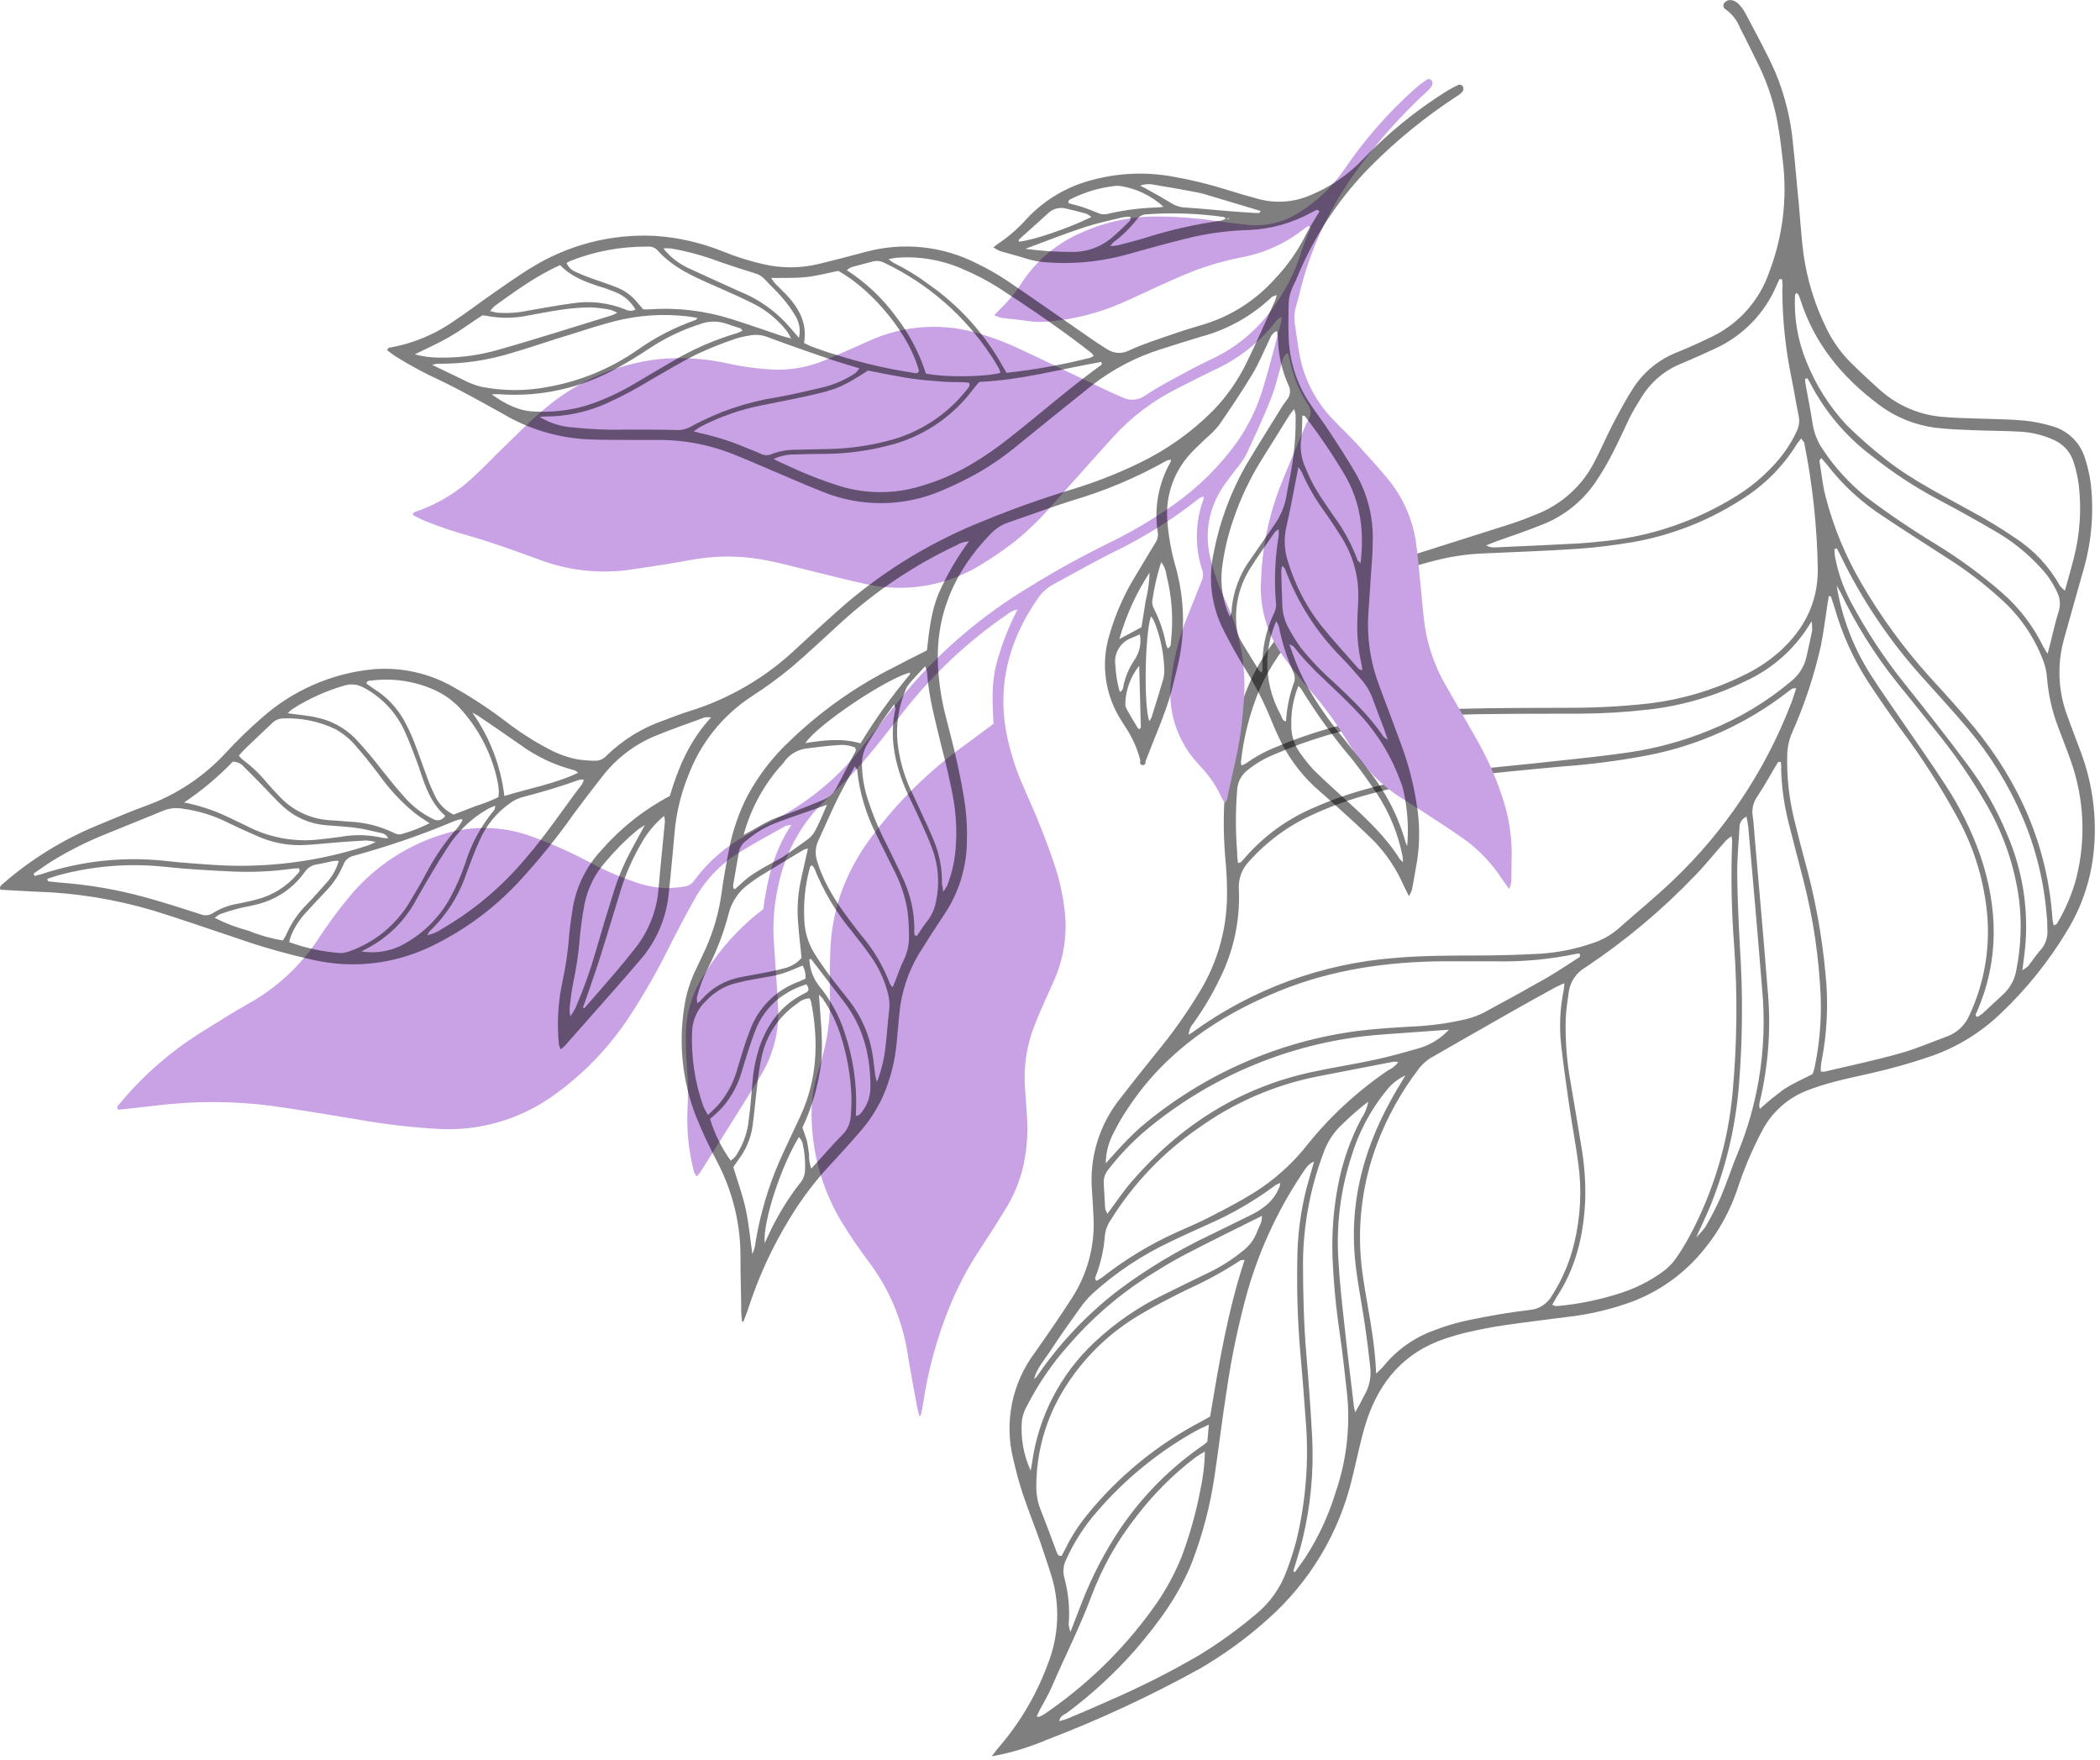<svg width="370" height="310" viewBox="0 0 370 310" fill="none" xmlns="http://www.w3.org/2000/svg">
<path d="M174.727 309.41C175.387 308.57 175.667 308.18 175.977 307.82C179.694 303.519 182.607 298.583 184.577 293.25C186.552 288.329 186.81 282.885 185.307 277.8C184.697 275.8 183.977 273.74 183.307 271.73C182.307 268.86 181.157 266.04 180.197 263.16C179.527 261.16 178.997 259.06 178.507 256.98C177.721 253.774 177.657 250.433 178.32 247.199C178.982 243.966 180.354 240.919 182.337 238.28C184.557 235.13 186.757 231.95 188.837 228.71C191.629 224.417 192.968 219.341 192.657 214.23C192.577 212.75 192.507 211.23 192.397 209.8C191.91 203.984 193.659 198.202 197.287 193.63C199.387 190.9 201.537 188.2 203.697 185.52C206.528 182.108 209.098 178.488 211.387 174.69C214.652 169.322 216.318 163.132 216.187 156.85C216.187 154.85 216.047 152.91 215.867 150.95C215.123 142.088 216.039 133.166 218.567 124.64C220.55 117.986 224.411 112.045 229.687 107.53C233.36 104.23 237.639 101.676 242.287 100.01C245.917 98.7 249.607 97.57 253.287 96.39C257.587 95.01 261.907 93.69 266.207 92.29C267.847 91.76 269.457 91.13 271.047 90.47C275.347 88.698 278.867 85.44 280.967 81.29C282.117 79.11 283.067 76.83 284.207 74.65C285.347 72.47 286.517 70.29 287.847 68.23C289.72 65.399 292.434 63.227 295.607 62.02C297.74 61.14 299.837 60.193 301.897 59.18C306.507 56.87 310.029 52.846 311.707 47.97C314.102 41.732 314.929 35.002 314.117 28.37C313.887 26.37 313.657 24.29 313.297 22.27C312.695 18.614 311.577 15.062 309.977 11.72C308.837 9.44 307.747 7.15 306.567 4.89C306.057 3.581 305.173 2.451 304.027 1.64C303.934 1.59 303.854 1.521 303.79 1.438C303.727 1.354 303.682 1.258 303.658 1.156C303.635 1.054 303.633 0.948 303.653 0.845C303.674 0.743 303.716 0.645 303.777 0.56C303.894 0.401 304.044 0.269 304.217 0.173C304.389 0.076 304.58 0.018 304.777 0C305.258 0.016 305.721 0.188 306.097 0.49C306.647 0.99 307.11 1.578 307.467 2.23C309.297 5.72 311.227 9.17 312.817 12.77C314.492 16.8 315.537 21.063 315.917 25.41C316.307 28.83 316.557 32.27 316.917 35.71C317.187 38.71 317.367 41.77 317.767 44.78C318.384 49.181 319.683 53.459 321.617 57.46C322.677 59.782 324.135 61.901 325.927 63.72C327.727 65.51 329.597 67.24 331.497 68.93C334.577 71.59 338.437 73.179 342.497 73.46C344.617 73.66 346.757 73.66 348.897 73.75C351.437 73.85 353.987 73.85 356.517 74.08C358.229 74.243 359.921 74.578 361.567 75.08C362.884 75.442 364.093 76.122 365.087 77.06C366.081 77.998 366.829 79.165 367.267 80.46C367.82 82.082 368.202 83.758 368.407 85.46C368.951 90.621 368.461 95.84 366.967 100.81C365.857 104.81 364.717 108.7 363.637 112.66C362.423 117.052 362.619 121.715 364.197 125.99C364.967 128.16 365.807 130.3 366.607 132.45C368.785 138.243 369.546 144.473 368.827 150.62C368.275 155.3 366.727 159.808 364.287 163.84C361.042 169.273 357.065 174.233 352.467 178.58C349.015 181.891 344.896 184.427 340.387 186.02C336.75 187.276 333.044 188.321 329.287 189.15C327.287 189.61 325.287 190.02 323.287 190.55C321.618 190.978 319.975 191.502 318.367 192.12C314.961 193.449 312.154 195.968 310.467 199.21C308.739 202.482 307.291 205.894 306.137 209.41C304.57 214.1 301.997 218.39 298.597 221.98C295.526 225.215 291.767 227.717 287.597 229.3C283.89 230.665 280.032 231.575 276.107 232.01C272.367 232.5 268.617 232.95 264.877 233.49C262.877 233.79 260.827 234.19 258.827 234.64C257.383 234.968 255.958 235.372 254.557 235.85C247.467 238.23 243.097 243.31 240.807 250.24C239.737 253.5 239.117 256.91 238.277 260.24C236.023 269.915 230.82 278.651 223.387 285.24C219.721 288.537 215.727 291.449 211.467 293.93C202.771 298.741 193.749 302.938 184.467 306.49C181.884 307.591 179.206 308.455 176.467 309.07L174.727 309.41ZM317.357 77.23C317.037 77.65 316.787 77.94 316.587 78.23C314.122 82.232 310.751 85.599 306.747 88.06C300.994 91.755 294.567 94.277 287.837 95.48C284.527 96.04 281.177 96.48 277.837 96.69C272.437 97.07 267.017 97.23 261.607 97.49C258.649 97.589 255.712 98.011 252.847 98.75C248.79 99.776 244.818 101.113 240.967 102.75C232.391 106.374 225.535 113.154 221.817 121.69C220.169 125.723 219.099 129.968 218.637 134.3C218.649 134.488 218.689 134.674 218.757 134.85C219.059 134.738 219.351 134.598 219.627 134.43C221.3 133.235 223.118 132.258 225.037 131.52C229.283 129.742 233.672 128.327 238.157 127.29C244.482 125.835 250.938 125.024 257.427 124.87C263.737 124.7 270.057 124.71 276.427 124.69C281.104 124.7 285.777 124.45 290.427 123.94C296.229 123.254 301.873 121.587 307.117 119.01C309.5 117.895 311.707 116.436 313.667 114.68C317.837 110.84 320.267 106.28 320.277 100.41C320.171 92.855 319.364 85.326 317.867 77.92C317.777 77.8 317.587 77.62 317.357 77.23ZM316.477 121.23C316.259 121.237 316.042 121.257 315.827 121.29C315.55 121.465 315.283 121.655 315.027 121.86C307.666 127.578 299.041 131.45 289.877 133.15C285.052 134.049 280.181 134.677 275.287 135.03C268.997 135.6 262.707 136.22 256.427 136.93C251.453 137.525 246.53 138.485 241.697 139.8C238.118 140.732 234.628 141.977 231.267 143.52C226.991 145.459 223.169 148.273 220.047 151.78C219.428 152.428 218.952 153.197 218.647 154.039C218.342 154.881 218.216 155.777 218.277 156.67C218.513 162.049 217.388 167.401 215.007 172.23C213.669 175.029 212.09 177.706 210.287 180.23C209.772 180.801 209.472 181.532 209.437 182.3C209.667 182.15 209.877 182.03 210.067 181.89C220.558 174.261 232.97 169.711 245.907 168.75C250.657 168.34 255.417 168.34 260.177 168.33C263.947 168.33 267.717 168.22 271.487 168.01C274.522 167.804 277.517 167.202 280.397 166.22C282.13 165.694 283.734 164.812 285.107 163.63C288.357 160.75 291.737 157.99 294.877 154.99C303.879 146.397 310.887 135.935 315.407 124.34C315.817 123.4 316.097 122.38 316.477 121.23ZM242.477 241.97C243.177 241.26 243.547 240.97 243.857 240.57C246.17 237.766 249.191 235.632 252.607 234.39C254.597 233.619 256.648 233.01 258.737 232.57C262.267 231.85 265.827 231.2 269.417 230.79C270.238 230.735 271.032 230.477 271.73 230.041C272.428 229.605 273.007 229.004 273.417 228.29C275.24 225.453 276.572 222.33 277.357 219.05C278.486 214.41 278.727 209.599 278.067 204.87C277.607 201.46 276.967 198.07 276.467 194.66C275.967 191.25 275.467 187.66 275.067 184.17C274.701 180.9 274.853 177.593 275.517 174.37C275.575 173.986 275.612 173.598 275.627 173.21C275.027 173.48 274.627 173.64 274.177 173.87C271.447 175.38 268.707 176.87 265.997 178.42C261.497 180.97 256.997 183.56 252.527 186.12C251.514 186.665 250.63 187.422 249.937 188.34C246.892 192.321 244.443 196.724 242.667 201.41C239.849 208.809 238.964 216.804 240.097 224.64C240.897 230.23 242.227 235.71 242.457 241.93L242.477 241.97ZM322.577 105.04H322.177C322.177 105.43 322.077 105.82 322.017 106.21C321.627 108.72 321.337 111.21 320.827 113.74C319.64 119.026 317.931 124.181 315.727 129.13C315.208 130.335 314.926 131.629 314.897 132.94C314.791 136.739 315.191 140.536 316.087 144.23C316.667 146.62 317.277 149.01 317.917 151.38C319.755 157.945 320.997 164.662 321.627 171.45C322.185 176.764 321.928 182.133 320.867 187.37C320.806 187.827 320.786 188.289 320.807 188.75C321.01 188.796 321.219 188.813 321.427 188.8C325.897 187.74 330.427 186.8 334.827 185.55C337.667 184.77 340.397 183.55 343.167 182.55C344.046 182.207 344.845 181.688 345.516 181.024C346.187 180.36 346.715 179.566 347.067 178.69C349.52 173.376 350.587 167.528 350.167 161.69C349.696 155.527 347.913 149.537 344.937 144.12C341.923 138.583 338.511 133.272 334.727 128.23C332.807 125.563 330.943 122.86 329.137 120.12C326.546 116.1 324.565 111.72 323.257 107.12C323.047 106.42 322.797 105.73 322.577 105.04ZM273.487 229.87C273.907 230.01 274.067 230.12 274.207 230.1C278.056 229.771 281.854 228.999 285.527 227.8C288.115 226.973 290.56 225.752 292.777 224.18C293.645 223.569 294.417 222.831 295.067 221.99C296.024 220.655 296.893 219.259 297.667 217.81C301.922 209.891 304.515 201.187 305.287 192.23C306.058 183.724 306.145 175.17 305.547 166.65C305.068 160.522 304.948 154.372 305.187 148.23C305.178 147.921 305.141 147.613 305.077 147.31C304.723 147.546 304.388 147.81 304.077 148.1C302.287 150.1 300.587 152.25 298.707 154.19C292.851 160.311 286.339 165.768 279.287 170.46C278.51 170.912 277.846 171.535 277.345 172.282C276.844 173.029 276.52 173.88 276.397 174.77C276.177 176.31 275.947 177.86 275.867 179.41C275.758 183.19 276.046 186.97 276.727 190.69C277.357 194.5 278.037 198.3 278.637 202.11C279.183 205.266 279.401 208.469 279.287 211.67C278.997 217.67 277.647 223.37 274.287 228.46C274.057 228.86 273.827 229.29 273.487 229.87ZM186.627 303.23C187.247 303.03 187.777 302.91 188.277 302.69C190.697 301.69 193.117 300.63 195.517 299.56C200.944 297.209 206.226 294.538 211.337 291.56C214.895 289.383 218.278 286.932 221.457 284.23C223.797 282.272 225.584 279.734 226.637 276.87C227.351 275.034 227.955 273.158 228.447 271.25C230.094 264.38 230.638 257.291 230.057 250.25C229.767 246.07 229.427 241.9 229.057 237.73C228.633 232.575 228.47 227.402 228.567 222.23C228.573 217.879 229.121 213.546 230.197 209.33C230.627 207.75 231.087 206.19 231.527 204.62C230.929 204.881 230.417 205.303 230.047 205.84C225.517 212.41 222.073 219.666 219.847 227.33C218.235 233.101 216.996 238.97 216.137 244.9C215.337 249.9 214.757 254.98 213.997 260C213.25 265.127 211.946 270.157 210.107 275C207.827 280.9 204.107 285.91 200.037 290.65C196.402 294.781 192.343 298.518 187.927 301.8C187.447 302.11 186.737 302.32 186.627 303.23ZM320.887 80.69C320.717 80.95 320.557 81.09 320.577 81.2C320.917 83.3 321.117 85.45 321.657 87.5C323.035 92.836 325.149 97.955 327.937 102.71C331.351 108.607 335.373 114.13 339.937 119.19C342.597 122.1 345.257 125.01 347.757 128.05C355.837 137.9 360.757 149.05 361.627 161.9C361.671 162.282 361.744 162.66 361.847 163.03C362.137 162.89 362.337 162.86 362.397 162.75C363.926 160.217 365.088 157.48 365.847 154.62C367.551 147.801 367.203 140.631 364.847 134.01C364.157 132.01 363.327 130.01 362.597 128.01C361.544 125.24 360.894 122.334 360.667 119.38C360.589 118.403 360.381 117.441 360.047 116.52C358.441 112.189 355.772 108.331 352.287 105.3C349.485 102.765 346.474 100.47 343.287 98.44C339.507 95.97 335.677 93.58 331.937 91.06C328.057 88.577 324.639 85.436 321.837 81.78C321.547 81.41 321.217 81.08 320.887 80.69ZM313.997 49.23L313.537 49.15L313.027 50.26C310.952 55.167 307.123 59.125 302.287 61.36C300.357 62.26 298.417 63.14 296.447 63.96C293.512 65.089 291.019 67.133 289.337 69.79C288.547 71.04 287.777 72.3 287.117 73.61C286.117 75.67 285.197 77.79 284.117 79.84C283.225 81.601 282.223 83.305 281.117 84.94C278.839 88.294 275.606 90.886 271.837 92.38C269.177 93.46 266.447 94.38 263.747 95.33C263.097 95.57 262.467 95.84 261.837 96.09C262.359 96.374 262.955 96.492 263.547 96.43C268.217 96.22 272.887 96.02 277.547 95.77C279.347 95.67 281.147 95.5 282.937 95.3C291.052 94.439 298.869 91.759 305.807 87.46C308.125 86.053 310.244 84.341 312.107 82.37C313.959 80.5 315.474 78.325 316.587 75.94C316.975 75.125 317.091 74.206 316.917 73.32C316.467 71.15 316.127 68.96 315.687 66.79C314.589 61.564 314.033 56.24 314.027 50.9C314.127 50.36 314.037 49.82 313.997 49.23ZM218.117 152.05C218.507 151.93 218.607 151.94 218.647 151.89C218.867 151.65 219.087 151.41 219.297 151.16C222.644 147.294 226.835 144.249 231.547 142.26C234.783 140.841 238.127 139.68 241.547 138.79C246.305 137.499 251.151 136.553 256.047 135.96C262.417 135.25 268.787 134.68 275.157 133.96C279.237 133.53 283.327 133.09 287.377 132.49C292.094 131.765 296.709 130.486 301.127 128.68C306.399 126.574 311.299 123.633 315.637 119.97C316.984 118.884 317.919 117.371 318.287 115.68C318.617 114.15 318.977 112.68 319.287 111.11C319.307 110.548 319.274 109.985 319.187 109.43C316.5 114.066 312.439 117.752 307.567 119.98C302.254 122.601 296.531 124.293 290.647 124.98C286.567 125.46 282.464 125.71 278.357 125.73C273.027 125.73 267.687 125.73 262.357 125.8C256.114 125.812 249.882 126.307 243.717 127.28C237.058 128.364 230.561 130.275 224.377 132.97C222.702 133.656 221.138 134.586 219.737 135.73C219.225 136.138 218.804 136.649 218.501 137.229C218.198 137.809 218.019 138.447 217.977 139.1C217.682 142.784 217.682 146.486 217.977 150.17C217.957 150.75 218.037 151.31 218.117 152.05ZM219.307 221.95C218.817 222.02 218.627 221.95 218.517 222.07C215.56 223.999 212.457 225.694 209.237 227.14C206.527 228.5 203.797 229.84 201.237 231.39C195.499 234.668 190.696 239.36 187.287 245.02C184.213 250.103 182.587 255.93 182.587 261.87C182.577 263.268 182.831 264.656 183.337 265.96C184.337 268.4 185.197 270.87 186.137 273.32C186.277 273.66 186.317 274.15 187.037 274.1C187.237 273.75 187.477 273.35 187.677 272.92C188.714 270.777 189.999 268.763 191.507 266.92C196.987 260.144 203.793 254.557 211.507 250.5C212.077 250.2 212.637 249.87 213.207 249.56C214.777 240.23 216.287 231.04 219.287 221.95H219.307ZM194.827 204.95C195.587 204.1 195.997 203.61 196.447 203.14C197.859 201.546 199.358 200.03 200.937 198.6C211.836 189.334 225.189 183.429 239.377 181.6C242.467 181.21 245.587 181.04 248.697 180.85C251.979 180.724 255.242 180.276 258.437 179.51C259.477 179.255 260.484 178.879 261.437 178.39C265.047 176.45 268.647 174.47 272.207 172.44C274.137 171.34 275.977 170.1 277.837 168.91C278.137 168.72 278.607 168.55 278.297 168.02C278.134 168 277.969 168 277.807 168.02C272.982 169.037 268.055 169.483 263.127 169.35C260.127 169.35 257.217 169.35 254.267 169.35C244.337 169.43 234.637 170.81 225.377 174.59C214.577 178.99 205.277 185.32 198.747 195.22C197.826 196.576 196.998 197.993 196.267 199.46C195.336 201.148 194.841 203.042 194.827 204.97V204.95ZM363.827 104.02C364.387 102.02 364.917 100.18 365.377 98.36C366.467 94.138 366.765 89.751 366.257 85.42C366.076 84.038 365.768 82.675 365.337 81.35C365.059 80.487 364.6 79.694 363.989 79.025C363.378 78.355 362.63 77.825 361.797 77.47C359.843 76.593 357.737 76.104 355.597 76.03C352.977 75.89 350.347 75.9 347.727 75.79C345.597 75.7 343.457 75.64 341.347 75.39C337.569 74.965 333.976 73.527 330.947 71.23C324.547 66.43 319.657 60.52 317.207 52.78C317.108 52.467 316.985 52.163 316.837 51.87C316.777 51.76 316.617 51.7 316.507 51.62C316.417 51.75 316.267 51.88 316.267 52C316.06 56.015 316.75 60.025 318.287 63.74C319.939 67.864 322.34 71.648 325.367 74.9C327.58 77.077 329.917 79.123 332.367 81.03C337.037 84.7 342.367 87.3 347.527 90.18C350.124 91.587 352.647 93.125 355.087 94.79C358.339 96.901 361.027 99.774 362.917 103.16C363.177 103.482 363.468 103.776 363.787 104.04L363.827 104.02ZM246.367 187.12C246.097 187.061 245.822 187.034 245.547 187.04C241.04 187.9 236.53 188.773 232.017 189.66C224.505 191.165 217.401 194.254 211.177 198.72C204.936 203.008 199.655 208.544 195.667 214.98C195.105 215.793 194.761 216.736 194.667 217.72C194.47 220.259 193.89 222.754 192.947 225.12C192.947 225.22 193.017 225.39 193.057 225.53C193.097 225.67 193.227 225.62 193.267 225.6C193.614 225.417 193.948 225.21 194.267 224.98C198.269 221.846 202.634 219.203 207.267 217.11C209.267 216.2 211.337 215.35 213.267 214.34C215.817 213.03 218.367 211.7 220.807 210.2C224.509 207.902 227.776 204.967 230.457 201.53C231.839 199.804 233.315 198.155 234.877 196.59C237.832 193.627 241.059 190.948 244.517 188.59C245.246 188.262 245.882 187.757 246.367 187.12ZM313.767 134.23H313.287C312.077 136.23 310.937 138.35 309.627 140.31C309.268 140.806 309.012 141.368 308.873 141.964C308.734 142.559 308.715 143.177 308.817 143.78C308.997 145.08 309.067 146.4 309.177 147.7C309.927 156.45 310.727 165.2 311.407 173.95C312.095 180.822 311.608 187.761 309.967 194.47C309.945 194.77 309.979 195.072 310.067 195.36C311.437 194.11 312.876 192.939 314.377 191.85C315.947 190.85 317.687 190.09 319.377 189.2C319.487 188.83 319.637 188.45 319.717 188.05C320.56 184.034 320.923 179.932 320.797 175.83C320.514 168.77 319.479 161.76 317.707 154.92C316.877 151.66 315.997 148.41 315.187 145.15C314.361 141.969 313.901 138.705 313.817 135.42C313.887 135.03 313.807 134.65 313.767 134.23ZM212.287 255.71C211.497 256.21 210.997 256.47 210.547 256.81C206.634 259.8 203.142 263.305 200.167 267.23C196.828 271.459 194.169 276.182 192.287 281.23C190.237 286.69 187.597 291.88 185.287 297.23C184.677 298.66 183.847 299.99 183.127 301.37C182.957 301.69 182.827 302.03 182.657 302.37C182.907 302.43 183.007 302.49 183.067 302.47C183.363 302.343 183.65 302.196 183.927 302.03C191.28 297.054 197.71 290.834 202.927 283.65C205.079 280.748 206.85 277.582 208.197 274.23C209.61 270.47 210.701 266.596 211.457 262.65C211.966 260.37 212.244 258.045 212.287 255.71ZM227.837 276.77L228.147 276.97C228.757 276.11 229.397 275.27 229.987 274.39C232.272 270.864 234.055 267.037 235.287 263.02C237.206 257.492 237.916 251.616 237.367 245.79C236.977 242.12 236.557 238.45 236.037 234.79C235.358 230.24 234.934 225.657 234.767 221.06C234.649 217.038 234.964 213.015 235.707 209.06C236.479 204.851 237.889 200.784 239.887 197C240.491 196.121 240.897 195.121 241.077 194.07C239.504 195.28 238.005 196.582 236.587 197.97C234.999 199.412 233.808 201.237 233.127 203.27C230.85 209.349 229.648 215.779 229.577 222.27C229.577 227.86 229.717 233.43 230.197 239C230.603 243.753 230.937 248.507 231.197 253.26C231.494 259.339 230.908 265.429 229.457 271.34C229.017 273.17 228.407 274.96 227.877 276.77H227.837ZM318.447 66.65L318.037 66.75C318.037 67.21 318.117 67.67 318.197 68.12C318.587 70.3 319.047 72.48 319.367 74.67C319.622 76.309 320.248 77.869 321.197 79.23C323.292 82.374 325.855 85.18 328.797 87.55C332.796 90.561 336.944 93.368 341.227 95.96C345.283 98.451 349.126 101.274 352.717 104.4C355.758 107.048 358.234 110.283 359.997 113.91C360.233 114.344 360.493 114.765 360.777 115.17C360.997 114.29 361.157 113.67 361.317 113.05C361.767 111.3 362.147 109.53 362.687 107.81C363.063 106.716 363.002 105.52 362.517 104.47C361.781 102.815 360.767 101.3 359.517 99.99C357.296 97.562 354.728 95.476 351.897 93.8C348.423 91.76 344.91 89.803 341.357 87.93C337.304 85.76 333.455 83.23 329.857 80.37C325.304 76.96 321.578 72.568 318.957 67.52C318.817 67.23 318.617 66.93 318.447 66.65ZM323.597 103.13C324.491 108.684 326.505 113.998 329.517 118.75C331.367 121.66 333.377 124.47 335.307 127.31C337.807 130.98 340.377 134.59 342.777 138.31C345.307 142.157 347.358 146.297 348.887 150.64C352.047 159.91 352.287 169.14 348.297 178.27C348.187 178.51 347.857 178.82 348.377 179.17C348.706 178.984 349.02 178.774 349.317 178.54C350.527 177.44 351.707 176.29 352.927 175.2C354.201 174.019 355.034 172.439 355.287 170.72C356.101 166.607 356.242 162.389 355.707 158.23C354.885 152.354 352.918 146.697 349.917 141.58C347.544 137.465 344.87 133.531 341.917 129.81C339.377 126.59 336.787 123.41 334.217 120.21C330.276 115.281 326.921 109.912 324.217 104.21C323.957 103.83 323.777 103.48 323.597 103.13ZM255.287 181.4L247.687 181.95C245.237 182.14 242.777 182.27 240.327 182.55C226.119 184.234 212.714 190.031 201.757 199.23C199.385 201.258 197.227 203.523 195.317 205.99C194.715 206.675 194.41 207.57 194.467 208.48C194.577 209.95 194.617 211.48 194.717 212.9C194.803 213.227 194.942 213.537 195.127 213.82C196.617 211.82 197.877 209.91 199.367 208.19C207.817 198.38 218.217 191.7 230.947 188.9C234.717 188.07 238.537 187.5 242.307 186.68C245.027 186.09 247.717 185.33 250.397 184.55C252.266 183.93 253.949 182.846 255.287 181.4ZM323.607 96.6L323.207 96.76C323.213 97.151 323.24 97.542 323.287 97.93C323.803 100.766 324.754 103.505 326.107 106.05C328.804 111.128 331.971 115.943 335.567 120.43C339.367 125.17 343.117 129.96 346.747 134.83C349.509 138.532 351.799 142.563 353.567 146.83C356.618 153.798 357.657 161.482 356.567 169.01C356.487 169.54 356.437 170.08 356.337 170.93C356.694 170.721 357.029 170.477 357.337 170.2C358.057 169.3 358.677 168.32 359.437 167.47C359.915 166.958 360.277 166.349 360.498 165.685C360.718 165.02 360.793 164.316 360.717 163.62C360.717 162.88 360.717 162.14 360.617 161.41C360.16 155.417 358.725 149.539 356.367 144.01C353.939 138.332 350.68 133.048 346.697 128.33C344.157 125.33 341.487 122.42 338.857 119.49C332.94 112.959 327.999 105.606 324.187 97.66C324.017 97.3 323.807 96.95 323.617 96.6H323.607ZM181.607 259.08C181.687 258.6 181.777 258.13 181.847 257.66C182.973 249.541 186.857 242.056 192.847 236.46C196.441 233.079 200.527 230.264 204.967 228.11C207.687 226.75 210.417 225.44 213.147 224.11C215.213 223.101 217.156 221.856 218.937 220.4C220.063 219.564 220.929 218.427 221.437 217.12C221.657 216.5 221.977 215.93 222.217 215.31C222.294 214.941 222.344 214.566 222.367 214.19C217.617 216.57 213.127 218.75 208.707 221.06C206.387 222.28 204.137 223.66 201.937 225.06C196.846 228.36 192.25 232.367 188.287 236.96C185.389 240.208 182.919 243.814 180.937 247.69C180.489 248.472 180.191 249.329 180.057 250.22C179.792 253.257 180.323 256.31 181.597 259.08H181.607ZM307.717 143.86C307.324 144.032 306.994 144.322 306.772 144.689C306.55 145.056 306.447 145.482 306.477 145.91C306.327 148.62 306.047 151.32 306.077 154.02C306.127 158.37 306.337 162.72 306.567 167.02C307.088 174.97 307.035 182.948 306.407 190.89C305.829 198.52 304.033 206.008 301.087 213.07C300.447 214.55 299.747 216.07 298.847 217.98C299.445 217.418 299.991 216.802 300.477 216.14C301.473 214.445 302.375 212.695 303.177 210.9C304.297 208.25 305.177 205.49 306.287 202.85C307.926 198.818 309.123 194.62 309.857 190.33C310.789 184.898 310.984 179.364 310.437 173.88C309.697 164.47 308.847 155.07 308.027 145.66C307.977 145.15 307.847 144.61 307.717 143.86ZM212.987 250.98C211.987 251.47 211.357 251.72 210.797 252.03C204.191 255.702 198.284 260.509 193.347 266.23C191.063 268.813 189.188 271.73 187.787 274.88C187.332 275.842 187.24 276.935 187.527 277.96C188.263 280.651 188.521 283.45 188.287 286.23C188.338 286.662 188.446 287.086 188.607 287.49C189.387 285.49 189.997 283.91 190.607 282.32C192.394 277.72 194.682 273.331 197.427 269.23C201.35 263.455 206.322 258.469 212.087 254.53C212.287 254.39 212.447 254.21 212.727 253.97C212.797 253.17 212.867 252.29 212.987 250.98ZM247.627 189.45C246.285 190.07 245.115 191.007 244.217 192.18C241.415 195.638 239.322 199.614 238.057 203.88C236.189 209.687 235.426 215.792 235.807 221.88C236.017 225.81 236.467 229.73 236.897 233.64C237.387 238.21 237.957 242.77 238.497 247.33C238.497 247.71 238.637 248.08 238.767 248.8C239.323 247.891 239.83 246.953 240.287 245.99C241.291 244.366 241.681 242.437 241.387 240.55C241.127 238.11 240.817 235.66 240.457 233.23C239.947 229.74 239.237 226.23 238.837 222.77C237.647 212.55 240.017 203.05 244.907 194.11C245.687 192.65 246.557 191.23 247.627 189.45ZM225.557 208.4C225.272 208.505 224.998 208.635 224.737 208.79C220.989 211.586 216.928 213.935 212.637 215.79C210.457 216.79 208.287 217.74 206.147 218.79C201.165 221.138 196.558 224.212 192.477 227.91C191.647 228.698 190.899 229.57 190.247 230.51C188.427 233.04 186.627 235.58 184.927 238.19C183.927 239.68 182.697 241.03 182.187 242.95C182.355 242.823 182.512 242.683 182.657 242.53C186.638 236.692 191.526 231.527 197.137 227.23C202.139 223.503 207.499 220.28 213.137 217.61L220.217 214.14C222.567 213 224.557 211.5 225.487 208.93C225.522 208.755 225.545 208.578 225.557 208.4Z" fill="black" fill-opacity="0.5"/>
<path d="M266.287 154.95C266.287 153.36 266.347 151.78 266.347 150.19C266.325 147.225 265.877 144.278 265.017 141.44C263.813 137.495 262.162 133.7 260.097 130.13C258.327 126.99 256.517 123.86 254.717 120.73C252.575 117.026 251.249 112.908 250.827 108.65C250.597 106.35 250.387 104.05 250.157 101.75C249.977 99.88 249.807 98.01 249.557 96.15C249.057 91.886 247.354 87.852 244.647 84.52C242.857 82.35 240.957 80.27 239.057 78.19C237.697 76.71 236.207 75.33 234.827 73.86C231.74 70.66 229.682 66.61 228.917 62.23C228.637 60.59 228.417 58.94 228.177 57.3C227.968 56.084 228.057 54.834 228.437 53.66C228.767 52.66 228.987 51.57 229.257 50.52C231.117 43.448 234.241 36.771 238.477 30.81C242.275 25.446 246.633 20.502 251.477 16.06C251.808 15.776 252.089 15.438 252.307 15.06C252.366 14.935 252.396 14.798 252.396 14.66C252.396 14.522 252.366 14.385 252.307 14.26C252.259 14.175 252.194 14.101 252.114 14.045C252.035 13.989 251.943 13.951 251.847 13.935C251.751 13.919 251.653 13.924 251.559 13.951C251.466 13.978 251.379 14.025 251.307 14.09C250.649 14.533 250.018 15.014 249.417 15.53C244.66 19.751 240.447 24.548 236.877 29.81C234.747 32.911 231.987 35.528 228.777 37.49C226.077 39.221 222.862 39.963 219.677 39.59C217.807 39.38 215.947 39.17 214.087 38.89C210.8 38.42 207.486 38.17 204.167 38.14C199.525 38.078 194.925 39.026 190.687 40.92C186.396 42.728 182.731 45.757 180.147 49.63C178.99 51.464 177.605 53.144 176.027 54.63C175.767 54.87 175.547 55.14 175.187 55.54C175.595 55.732 176.02 55.886 176.457 56C178.037 56.21 179.617 56.32 181.187 56.56C182.473 56.74 183.776 56.76 185.067 56.62C189.32 56.214 193.486 55.155 197.417 53.48C199.417 52.62 201.347 51.66 203.327 50.78C205.507 49.78 207.677 48.78 209.877 47.91C212.922 46.721 216.072 45.824 219.287 45.23C222.979 44.465 226.45 42.872 229.437 40.57C229.667 40.4 229.887 40.21 230.127 40.05C230.367 39.89 230.607 39.68 230.927 40.1C230.347 41.59 229.657 43.1 229.177 44.66C228.247 47.63 226.879 50.445 225.117 53.01C222.441 57.249 218.658 60.675 214.177 62.92C212.547 63.7 210.917 64.49 209.337 65.35C206.797 66.73 204.207 68.05 201.817 69.64C201.275 70.055 200.631 70.315 199.954 70.394C199.276 70.474 198.589 70.368 197.967 70.09C196.697 69.57 195.457 68.99 194.217 68.4C188.997 65.93 183.797 63.4 178.557 60.97C176.709 60.148 174.808 59.45 172.867 58.88C166.399 56.808 159.392 57.214 153.207 60.02C150.627 61.173 148.047 62.307 145.467 63.42C142.394 64.726 139.058 65.294 135.727 65.08C133.278 64.932 130.844 64.597 128.447 64.08C124.357 63.14 120.143 62.87 115.967 63.28C108.447 64.174 101.37 67.31 95.657 72.28C93.297 74.28 91.117 76.51 88.877 78.66C87.107 80.36 85.437 82.17 83.627 83.82C80.605 86.732 76.964 88.923 72.977 90.23C72.887 90.23 72.847 90.46 72.707 90.71C73.337 91.03 73.957 91.37 74.597 91.65C77.204 92.726 79.876 93.637 82.597 94.38C86.677 95.56 90.687 97.02 94.697 98.47C99.629 100.395 104.958 101.082 110.217 100.47C112.647 100.14 115.077 99.77 117.497 99.38C119.277 99.1 121.057 98.73 122.837 98.46C126.985 97.822 131.215 97.927 135.327 98.77C137.517 99.22 139.687 99.77 141.867 100.32C145.437 101.18 148.997 102.13 152.597 102.9C156.098 103.686 159.721 103.77 163.255 103.147C166.79 102.524 170.165 101.206 173.187 99.27C175.2 98.037 177.14 96.688 178.997 95.23C181.286 93.352 183.408 91.277 185.337 89.03C188.947 85.03 192.537 80.94 196.177 76.93C199.352 73.454 203.138 70.59 207.347 68.48C209.467 67.4 211.597 66.31 213.737 65.27C218.183 63.295 222.057 60.227 224.997 56.35C225.127 56.16 225.417 56.08 225.827 55.84C225.795 56.196 225.745 56.55 225.677 56.9C224.617 60.8 223.677 64.73 222.467 68.59C221.481 71.847 219.993 74.931 218.057 77.73C214.945 82.089 211.113 85.887 206.727 88.96C203.068 91.547 199.197 93.822 195.157 95.76C190.427 98.11 185.807 100.64 181.327 103.43C173.195 108.308 165.916 114.483 159.777 121.71C157.297 124.71 154.897 127.79 152.487 130.85C148.042 136.759 142.284 141.552 135.667 144.85C134.237 145.54 132.867 146.36 131.497 147.16C127.91 149.069 124.797 151.758 122.387 155.03C122.168 155.369 121.873 155.653 121.526 155.859C121.179 156.066 120.789 156.189 120.387 156.22C119.393 156.364 118.391 156.444 117.387 156.46C115.58 156.397 113.793 156.059 112.087 155.46C109.277 154.523 106.554 153.346 103.947 151.94C100.696 150.204 97.328 148.697 93.867 147.43C89.237 145.686 84.187 145.393 79.387 146.59C72.287 148.45 65.967 152.528 61.347 158.23C59.501 160.463 57.785 162.8 56.207 165.23C53.07 170.031 48.815 173.998 43.807 176.79C41.167 178.26 38.617 179.92 36.027 181.5C30.345 184.978 25.277 189.371 21.027 194.5C20.817 194.74 20.467 194.98 20.817 195.5C22.817 195.28 24.917 195.09 26.987 194.83C33.941 193.925 40.983 193.925 47.937 194.83C53.077 195.54 58.197 196.44 63.327 197.27C68.088 198.112 72.898 198.66 77.727 198.91C84.57 199.193 91.321 197.249 96.967 193.37C102.397 189.622 107.061 184.87 110.707 179.37C113.536 175.09 116.079 170.627 118.317 166.01C119.567 163.57 120.847 161.14 122.187 158.75C124.043 155.294 126.761 152.376 130.077 150.28C132.777 148.61 135.577 147.1 138.347 145.54C138.7 145.42 139.065 145.343 139.437 145.31C136.327 150 135.157 155.03 134.487 160.15C130.43 163.224 126.973 167.017 124.287 171.34C122.103 174.516 120.903 178.266 120.837 182.12C120.837 183.78 120.837 185.44 120.977 187.12C121.232 189.926 121.282 192.747 121.127 195.56C120.96 199.238 121.351 202.919 122.287 206.48C122.411 206.763 122.565 207.031 122.747 207.28C122.973 207.035 123.187 206.777 123.387 206.51C124.287 205.1 125.167 203.7 126.047 202.29C128.687 198.07 131.377 193.87 133.957 189.61C136.262 185.91 137.353 181.581 137.077 177.23C137.017 176.3 136.977 175.36 136.917 174.42C136.737 171.76 136.587 169.09 136.377 166.42C136.102 162.959 136.351 159.476 137.117 156.09C138.315 150.094 141.394 144.636 145.907 140.51C148.048 138.577 150.072 136.516 151.967 134.34C154.567 131.34 156.967 128.18 159.437 125.06C164.521 118.634 170.537 113.005 177.287 108.36C177.861 107.867 178.548 107.524 179.287 107.36C177.657 110.498 176.382 113.809 175.487 117.23C174.657 120.64 174.887 124.09 175.047 127.51C173.207 128.87 171.467 130.15 169.737 131.45C163.641 135.861 158.247 141.167 153.737 147.19C151.266 150.401 149.331 153.991 148.007 157.82C147.019 160.845 146.447 163.991 146.307 167.17C146.207 169.91 146.167 172.66 146.227 175.4C146.32 178.797 145.933 182.191 145.077 185.48C144.757 186.66 144.407 187.84 144.077 189.02C143.423 191.09 143.06 193.24 142.997 195.41C142.85 202.313 144.637 209.12 148.157 215.06C149.697 217.594 151.366 220.047 153.157 222.41C156.722 227.173 159.052 232.746 159.937 238.63C160.437 241.7 161.017 244.75 161.577 247.81C161.677 248.36 161.847 248.9 161.997 249.5C162.137 249.38 162.237 249.34 162.247 249.28C162.387 248.58 162.547 247.88 162.657 247.17C163.532 241.309 165.11 235.574 167.357 230.09C168.64 226.959 170.196 223.948 172.007 221.09C173.697 218.49 175.407 215.89 177.007 213.26C178.36 211.119 179.392 208.791 180.067 206.35C180.896 203.127 181.187 199.788 180.927 196.47C180.837 194.82 180.687 193.16 180.587 191.47C180.335 187.768 180.916 184.058 182.287 180.61C183.287 178.06 184.427 175.61 185.567 173.06C187.49 168.902 188.16 164.273 187.497 159.74C187.236 157.735 186.821 155.752 186.257 153.81C185.437 151.12 184.437 148.48 183.397 145.81C182.357 143.14 181.117 140.5 179.977 137.81C178.941 135.343 178.124 132.79 177.537 130.18C175.537 121.18 177.617 113.01 182.787 105.52C183.513 104.436 184.491 103.544 185.637 102.92C189.077 101.08 192.457 99.14 195.937 97.38C201.4 94.776 206.55 91.558 211.287 87.79C211.514 87.65 211.76 87.542 212.017 87.47C212.017 87.68 212.117 87.75 212.097 87.8C210.553 91.892 210.468 96.392 211.857 100.54C212.043 101.169 211.982 101.845 211.687 102.43C210.907 104.37 210.127 106.32 209.357 108.26C207.833 111.93 206.824 115.794 206.357 119.74C206.005 122.365 206.233 125.035 207.024 127.563C207.816 130.09 209.151 132.414 210.937 134.37C211.177 134.63 211.407 134.91 211.657 135.18C213.201 136.806 214.447 138.691 215.337 140.75C215.483 140.996 215.661 141.221 215.867 141.42C216.009 141.204 216.126 140.972 216.217 140.73C217.057 136.48 218.217 132.3 218.727 127.99C218.887 126.63 219.007 125.26 219.127 123.89C219.66 117.81 218.602 111.697 216.057 106.15C214.8 103.544 213.834 100.808 213.177 97.99C212.711 95.947 212.662 93.832 213.033 91.77C213.404 89.708 214.188 87.742 215.337 85.99C216.037 84.9 216.867 83.89 217.637 82.84C218.34 82.019 218.966 81.136 219.507 80.2C221.047 76.94 222.567 73.65 223.897 70.3C224.747 68.16 225.257 65.89 225.897 63.68C226.002 63.089 226.327 62.56 226.807 62.2C226.807 62.25 226.937 62.28 226.947 62.34C227.067 62.75 227.197 63.17 227.297 63.59C227.826 66.291 228.872 68.865 230.377 71.17C230.695 71.562 230.878 72.046 230.9 72.55C230.921 73.054 230.78 73.552 230.497 73.97C230.255 74.413 230.041 74.871 229.857 75.34C228.357 78.94 226.787 82.52 225.377 86.15C223.416 91.365 222.334 96.87 222.177 102.44C221.911 107.103 223.26 111.715 225.997 115.5C227.517 117.61 229.137 119.65 230.827 121.62C233.118 124.218 235.183 127.008 236.997 129.96C237.477 130.77 237.997 131.56 238.527 132.33C240.6 135.473 243.279 138.173 246.407 140.27C247.677 141.1 248.987 141.87 250.257 142.7C252.967 144.49 255.717 146.22 258.357 148.11C260.838 149.99 262.973 152.288 264.667 154.9L265.877 156.6C266.148 156.092 266.289 155.525 266.287 154.95Z" fill="#C8A2E5"/>
<path d="M248.226 157.851C247.856 157.111 247.576 156.541 247.306 155.981C246.054 153.131 244.318 150.52 242.176 148.261C239.866 145.971 237.436 143.811 235.036 141.621C233.926 140.621 232.756 139.621 231.636 138.621C228.888 136.049 226.678 132.955 225.136 129.521C224.736 128.671 224.356 127.811 224.016 126.941C222.708 123.721 221.126 120.62 219.286 117.671C217.936 115.461 216.666 113.191 215.506 110.861C213.416 106.686 212.83 101.918 213.846 97.361C214.894 91.889 216.848 86.63 219.626 81.801C221.626 78.441 223.726 75.161 225.786 71.801C226.046 71.367 226.333 70.949 226.646 70.551C226.99 70.184 227.208 69.716 227.268 69.215C227.327 68.715 227.225 68.209 226.976 67.771C225.862 65.246 225.244 62.53 225.156 59.771C225.156 59.331 225.066 58.911 225.016 58.481C225.016 58.421 224.936 58.371 224.896 58.321C224.365 58.599 223.958 59.067 223.756 59.631C222.756 61.711 221.876 63.871 220.696 65.841C218.846 68.931 216.816 71.931 214.776 74.901C214.091 75.742 213.327 76.515 212.496 77.211C211.566 78.121 210.586 78.981 209.726 79.941C208.304 81.488 207.21 83.308 206.51 85.289C205.811 87.271 205.52 89.374 205.656 91.471C205.847 94.359 206.357 97.216 207.176 99.991C208.797 105.874 208.855 112.078 207.346 117.991C207.016 119.321 206.676 120.651 206.346 121.991C205.156 126.161 203.346 130.101 201.816 134.161C201.84 134.24 201.845 134.323 201.828 134.404C201.812 134.485 201.775 134.56 201.722 134.623C201.669 134.686 201.6 134.734 201.523 134.764C201.447 134.793 201.363 134.803 201.282 134.792C201.2 134.781 201.123 134.749 201.056 134.7C200.99 134.651 200.937 134.586 200.903 134.511C200.868 134.437 200.853 134.354 200.859 134.272C200.865 134.19 200.891 134.11 200.936 134.041C200.388 131.867 199.464 129.806 198.206 127.951C198.006 127.641 197.826 127.331 197.626 127.031C196.18 124.814 195.237 122.307 194.864 119.686C194.49 117.065 194.696 114.394 195.466 111.861C196.565 108.059 198.187 104.427 200.286 101.071L203.526 95.681C203.914 95.155 204.083 94.499 203.996 93.851C203.298 89.532 204.106 85.105 206.286 81.311C206.286 81.311 206.286 81.191 206.286 80.981C206.021 81.003 205.761 81.067 205.516 81.171C200.209 84.16 194.575 86.529 188.726 88.231C185.016 89.411 181.356 90.781 177.666 92.041C176.435 92.468 175.329 93.193 174.446 94.151C168.126 100.711 164.736 108.401 165.286 117.641C165.439 120.311 165.834 122.962 166.466 125.561C167.156 128.361 167.936 131.151 168.556 133.971C169.176 136.791 169.726 139.491 170.096 142.271C170.335 144.262 170.422 146.267 170.356 148.271C170.309 152.898 168.893 157.408 166.286 161.231C164.766 163.511 163.286 165.801 161.836 168.151C159.951 171.335 158.797 174.897 158.456 178.581C158.286 180.231 158.166 181.891 157.996 183.581C157.709 186.897 156.881 190.143 155.546 193.191C154.489 195.493 153.094 197.623 151.406 199.511C149.406 201.851 147.256 204.131 145.166 206.431C142.929 208.976 140.921 211.713 139.166 214.611C136.063 219.66 133.582 225.066 131.776 230.711C131.546 231.391 131.276 232.061 131.026 232.711C131.026 232.761 130.906 232.791 130.746 232.891C130.686 232.271 130.616 231.711 130.596 231.141C130.596 228.041 130.456 224.931 130.466 221.821C130.545 215.871 129.143 209.995 126.386 204.721C125.004 202.12 123.755 199.45 122.646 196.721C120.129 190.286 119.461 183.276 120.716 176.481C121.128 174.354 121.835 172.294 122.816 170.361C123.336 169.251 123.876 168.141 124.376 167.021C125.755 163.915 126.688 160.629 127.146 157.261C127.516 154.551 128.006 151.841 128.546 149.151C129.193 146.021 130.263 142.993 131.726 140.151C133.653 136.584 136.146 133.352 139.106 130.581C144.522 125.344 150.702 120.96 157.436 117.581C159.346 116.581 161.286 115.581 163.316 114.581C163.706 111.181 164.036 107.731 165.406 104.501C166.834 101.266 168.618 98.201 170.726 95.361C169.957 95.402 169.211 95.636 168.556 96.041C161.161 99.516 154.328 104.081 148.286 109.581C145.356 112.251 142.466 114.981 139.426 117.581C137.196 119.421 134.858 121.128 132.426 122.691C127.301 126.046 123.384 130.951 121.246 136.691C119.94 139.91 119.131 143.309 118.846 146.771C118.626 149.431 118.346 152.091 118.096 154.771C118.006 155.701 117.896 156.631 117.806 157.571C117.359 161.895 115.572 165.972 112.696 169.231C109.466 173.021 106.136 176.731 102.846 180.471C101.759 181.725 100.659 182.971 99.546 184.211C99.304 184.441 99.051 184.658 98.786 184.861C98.647 184.588 98.539 184.299 98.466 184.001C98.105 180.324 98.314 176.614 99.086 173.001C99.689 170.25 100.093 167.46 100.296 164.651C100.436 163.001 100.706 161.361 100.956 159.721C101.646 155.928 103.433 152.42 106.096 149.631C109.46 145.794 113.5 142.607 118.016 140.231C119.506 135.231 121.476 130.501 125.296 126.381C124.927 126.336 124.555 126.336 124.186 126.381C121.186 127.471 118.186 128.511 115.266 129.721C111.654 131.259 108.5 133.7 106.106 136.811C104.406 138.965 102.739 141.148 101.106 143.361C98.153 147.553 94.925 151.545 91.446 155.311C86.962 160.141 81.596 164.068 75.636 166.881C69.441 169.792 62.469 170.616 55.766 169.231C51.023 168.207 46.347 166.891 41.766 165.291C36.836 163.651 31.926 161.931 26.966 160.401C20.246 158.403 13.294 157.287 6.286 157.081C4.196 156.991 2.116 156.851 0.086 156.741C-0.174 156.161 0.216 155.981 0.456 155.741C5.47 151.364 11.174 147.847 17.336 145.331C20.146 144.181 22.926 142.961 25.786 141.931C31.173 139.978 36.008 136.749 39.876 132.521C41.828 130.409 43.894 128.406 46.066 126.521C51.551 121.617 58.461 118.596 65.786 117.901C70.719 117.493 75.658 118.599 79.946 121.071C83.158 122.875 86.239 124.904 89.166 127.141C91.513 128.951 94.012 130.553 96.636 131.931C98.222 132.799 99.932 133.42 101.706 133.771C102.7 133.919 103.702 134.003 104.706 134.021C105.103 134.045 105.499 133.98 105.868 133.831C106.236 133.682 106.567 133.453 106.836 133.161C109.737 130.319 113.24 128.166 117.086 126.861C118.566 126.301 120.086 125.701 121.576 125.251C128.637 123.05 135.092 119.244 140.436 114.131C143.306 111.491 146.176 108.841 149.106 106.281C156.349 100.14 164.547 95.225 173.376 91.731C178.246 89.731 183.216 87.951 188.266 86.401C192.563 85.133 196.747 83.51 200.776 81.551C205.603 79.224 209.999 76.092 213.776 72.291C216.135 69.839 218.098 67.036 219.596 63.981C221.396 60.361 222.976 56.641 224.646 52.981C224.756 52.741 224.806 52.471 224.966 51.981C224.526 52.151 224.226 52.181 224.066 52.341C220.536 55.69 216.22 58.098 211.516 59.341C209.236 60.021 206.966 60.751 204.696 61.471C200.197 62.861 195.99 65.064 192.286 67.971C188.046 71.351 183.846 74.761 179.636 78.171C177.369 80.079 174.94 81.786 172.376 83.271C170.303 84.443 168.163 85.492 165.966 86.411C162.671 87.835 159.127 88.592 155.538 88.638C151.949 88.685 148.386 88.02 145.056 86.681C141.636 85.341 138.276 83.821 134.886 82.401C132.826 81.531 130.776 80.621 128.686 79.821C124.763 78.324 120.605 77.538 116.406 77.501C114.606 77.501 112.796 77.501 110.996 77.501C108.536 77.501 106.086 77.501 103.626 77.401C98.334 77.157 93.182 75.615 88.626 72.911C84.906 70.841 81.186 68.751 77.336 66.911C74.777 65.737 72.295 64.401 69.906 62.911C69.306 62.541 68.756 62.101 68.186 61.681C68.356 61.451 68.426 61.271 68.526 61.261C72.673 60.56 76.61 58.936 80.046 56.511C82.096 55.171 84.046 53.661 86.046 52.261C88.596 50.501 91.116 48.661 93.766 47.061C100.224 43.106 107.722 41.186 115.286 41.551C119.474 41.814 123.591 42.757 127.476 44.341C129.748 45.257 132.089 45.992 134.476 46.541C137.725 47.297 141.106 47.276 144.346 46.481C147.079 45.815 149.809 45.111 152.536 44.371C159.094 42.601 166.076 43.331 172.126 46.421C173.951 47.297 175.712 48.299 177.396 49.421C182.186 52.651 186.906 55.991 191.666 59.271C192.786 60.051 193.926 60.831 195.096 61.541C195.665 61.916 196.325 62.131 197.006 62.163C197.687 62.195 198.364 62.042 198.966 61.721C201.586 60.531 204.346 59.651 207.076 58.721C208.776 58.131 210.516 57.611 212.246 57.101C217.029 55.61 221.316 52.845 224.646 49.101C226.792 46.851 228.594 44.297 229.996 41.521C230.716 40.041 231.646 38.671 232.456 37.301C232.206 36.831 231.926 37.001 231.676 37.121C231.426 37.241 231.166 37.391 230.906 37.521C227.59 39.324 223.907 40.35 220.136 40.521C216.883 40.602 213.646 40.991 210.466 41.681C208.146 42.221 205.846 42.841 203.536 43.451C201.446 44.011 199.366 44.641 197.266 45.171C193.126 46.175 188.855 46.532 184.606 46.231C183.309 46.17 182.025 45.941 180.786 45.551C179.276 45.061 177.726 44.691 176.216 44.231C175.798 44.056 175.399 43.838 175.026 43.581C175.446 43.251 175.706 43.011 176.026 42.821C177.82 41.606 179.456 40.171 180.896 38.551C184.069 35.144 188.172 32.741 192.696 31.641C197.188 30.461 201.883 30.27 206.456 31.081C209.729 31.641 212.959 32.423 216.126 33.421C217.906 33.991 219.716 34.501 221.526 35.001C224.608 35.886 227.902 35.674 230.846 34.401C234.33 32.98 237.475 30.84 240.076 28.121C244.466 23.53 249.406 19.499 254.786 16.121C255.459 15.702 256.157 15.324 256.876 14.991C256.957 14.948 257.045 14.922 257.136 14.916C257.227 14.909 257.319 14.922 257.405 14.953C257.491 14.984 257.569 15.033 257.635 15.097C257.7 15.16 257.752 15.236 257.786 15.321C257.832 15.451 257.847 15.59 257.832 15.726C257.816 15.863 257.77 15.995 257.696 16.111C257.411 16.441 257.073 16.722 256.696 16.941C251.203 20.516 246.105 24.662 241.486 29.311C236.338 34.519 232.177 40.618 229.206 47.311C228.766 48.311 228.376 49.311 227.886 50.311C227.327 51.411 227.036 52.627 227.036 53.861C227.036 55.521 226.966 57.181 227.036 58.861C227.065 63.275 228.405 67.581 230.886 71.231C232.016 72.911 233.256 74.511 234.366 76.231C235.906 78.581 237.446 80.951 238.856 83.381C240.998 87.101 242.038 91.353 241.856 95.641C241.856 97.521 241.666 99.391 241.546 101.271C241.406 103.571 241.236 105.881 241.086 108.191C240.817 112.462 241.465 116.741 242.986 120.741C244.246 124.121 245.536 127.491 246.776 130.891C248.228 134.744 249.234 138.75 249.776 142.831C250.158 145.771 250.124 148.75 249.676 151.681C249.416 153.251 249.126 154.811 248.846 156.381C248.758 156.913 248.546 157.417 248.226 157.851ZM216.066 38.551C215.886 38.441 215.726 38.241 215.536 38.221C211.029 37.583 206.466 37.429 201.926 37.761C201.602 37.778 201.285 37.869 201.001 38.027C200.717 38.185 200.472 38.405 200.286 38.671C199.087 40.208 197.685 41.574 196.116 42.731C195.929 42.925 195.764 43.14 195.626 43.371C196.089 43.34 196.55 43.284 197.006 43.201C198.686 42.771 200.366 42.341 202.006 41.831C206.279 40.484 210.658 39.497 215.096 38.881C215.423 38.788 215.739 38.657 216.036 38.491L216.516 38.611V38.421L216.066 38.551ZM95.066 73.441C96.881 74.55 98.942 75.192 101.066 75.311C104.221 75.649 107.395 75.773 110.566 75.681C113.376 75.681 116.196 75.681 119.006 75.751C119.936 75.826 120.867 75.628 121.686 75.181C126.37 72.594 131.47 70.845 136.756 70.011C139.386 69.551 141.986 68.931 144.586 68.331C146.777 67.85 148.859 66.965 150.726 65.721C150.988 65.472 151.217 65.189 151.406 64.881C149.506 64.291 147.776 63.811 146.076 63.231C142.456 61.991 138.846 60.731 135.276 59.401C134.271 58.995 133.169 58.891 132.106 59.101C131.176 59.241 130.26 59.458 129.366 59.751C127.117 60.519 124.91 61.407 122.756 62.411C120.046 63.751 117.446 65.321 114.826 66.831C112.251 68.417 109.579 69.84 106.826 71.091C103.451 72.591 99.8 73.371 96.106 73.381C95.706 73.381 95.366 73.421 95.016 73.441H95.066ZM136.286 80.881L139.196 82.231C142.074 83.568 145.037 84.714 148.066 85.661C152.66 87.051 157.562 87.051 162.156 85.661C165.141 84.801 168.011 83.586 170.706 82.041C173.328 80.516 175.829 78.79 178.186 76.881C183.486 72.701 188.576 68.231 194.116 64.231C194.116 64.231 194.116 64.011 194.046 63.761C186.876 65.011 179.816 66.981 172.626 67.271C172.525 67.343 172.429 67.419 172.336 67.501C171.976 67.941 171.606 68.391 171.256 68.841C167.584 73.653 162.375 77.062 156.496 78.501C153.067 79.388 149.547 79.874 146.006 79.951C144.006 79.951 142.006 80.001 139.946 80.061C138.679 80.051 137.427 80.332 136.286 80.881ZM152.936 65.281C148.246 68.281 147.426 68.631 141.716 69.881C139.256 70.421 136.776 70.881 134.296 71.391C130.537 72.124 126.9 73.387 123.496 75.141C123.146 75.321 122.836 75.571 122.226 75.981C122.876 76.161 123.226 76.281 123.516 76.341C126.196 76.919 128.815 77.753 131.336 78.831C132.266 79.221 133.226 79.551 134.136 79.981C134.426 80.122 134.744 80.195 135.066 80.195C135.388 80.195 135.706 80.122 135.996 79.981C137.365 79.461 138.821 79.206 140.286 79.231C142.226 79.181 144.176 79.131 146.126 79.101C149.59 79.021 153.032 78.541 156.386 77.671C161.901 76.299 166.805 73.133 170.326 68.671C170.576 68.371 170.966 68.081 170.756 67.431C169.326 67.231 167.816 67.381 166.336 67.251C164.856 67.121 163.336 67.031 161.806 66.851C160.276 66.671 158.806 66.411 157.326 66.131C155.846 65.851 154.336 65.571 152.956 65.281H152.936ZM75.676 145.031C74.476 144.211 73.616 143.691 72.826 143.031C70.503 141.089 68.445 138.85 66.706 136.371C65.476 134.771 64.246 133.171 62.906 131.671C61.863 130.372 60.58 129.286 59.126 128.471C56.259 127.089 53.096 126.433 49.916 126.561C49.189 126.569 48.493 126.859 47.976 127.371C46.516 128.761 45.036 130.131 43.586 131.531C43.076 132.011 42.586 132.531 42.076 133.111C42.271 133.37 42.492 133.608 42.736 133.821C44.309 134.967 45.728 136.312 46.956 137.821C47.656 138.631 48.396 139.431 49.146 140.201C51.402 142.686 54.52 144.217 57.866 144.481C59.086 144.561 60.316 144.641 61.536 144.751C64.283 144.862 66.977 145.543 69.446 146.751C69.818 146.966 70.254 147.04 70.676 146.961C72.404 146.49 74.079 145.843 75.676 145.031ZM150.596 135.031C149.466 137.161 148.396 139.031 147.446 140.971C146.316 143.301 145.296 145.691 144.196 148.051C143.915 148.637 143.755 149.274 143.724 149.923C143.693 150.572 143.792 151.221 144.016 151.831C144.36 152.931 144.777 154.007 145.266 155.051C145.993 156.544 146.818 157.987 147.736 159.371C148.986 161.211 150.346 162.991 151.736 164.761C153.9 167.284 155.609 170.163 156.786 173.271C156.918 173.513 157.079 173.738 157.266 173.941C157.476 173.441 157.646 173.071 157.796 172.691C158.246 171.551 158.616 170.381 159.156 169.281C159.794 168.043 160.137 166.674 160.156 165.281C160.173 163.697 160.09 162.114 159.906 160.541C159.496 157.969 158.665 155.482 157.446 153.181C156.446 151.101 155.366 149.051 154.376 146.971C152.566 143.427 151.427 139.579 151.016 135.621C150.986 135.521 150.856 135.411 150.596 135.001V135.031ZM81.506 144.491C81.366 144.371 81.296 144.281 81.256 144.291C80.839 144.389 80.428 144.512 80.026 144.661C74.256 147.093 68.33 149.134 62.286 150.771C61.867 150.865 61.48 151.066 61.161 151.353C60.843 151.64 60.603 152.005 60.466 152.411C59.703 154.206 58.599 155.836 57.216 157.211C56.116 158.351 55.056 159.531 53.976 160.691C52.832 161.894 51.92 163.297 51.286 164.831C51.15 165.204 51.036 165.585 50.946 165.971C53.843 167.024 56.872 167.673 59.946 167.901C60.447 167.895 60.944 167.807 61.416 167.641C65.96 166.078 69.799 162.947 72.246 158.811C73.246 157.141 74.246 155.441 75.146 153.741C76.662 150.86 78.522 148.173 80.686 145.741C80.992 145.336 81.266 144.908 81.506 144.461V144.491ZM5.926 153.931L6.076 154.321C6.486 154.211 6.906 154.121 7.306 154.001C14.385 151.644 21.891 150.853 29.306 151.681C32.026 152.011 34.766 152.151 37.506 152.361C46.759 152.993 56.046 151.829 64.856 148.931C65.166 148.831 65.456 148.671 66.206 148.331C65.661 148.194 65.106 148.104 64.546 148.061C62.896 148.141 61.236 148.271 59.546 148.391C57.386 148.561 55.236 148.821 53.076 148.891C50.391 148.937 47.73 148.383 45.286 147.271C43.636 146.561 41.986 145.821 40.366 145.031C37.795 143.707 35.014 142.837 32.146 142.461C31.076 142.274 29.977 142.37 28.956 142.741C25.356 144.241 21.716 145.661 18.116 147.151C15.041 148.413 12.072 149.918 9.236 151.651C8.146 152.331 7.046 153.131 5.926 153.901V153.931ZM132.556 220.931C132.898 220.18 133.105 219.374 133.166 218.551C133.983 213.777 135.367 209.118 137.286 204.671C138.486 201.961 139.796 199.301 141.026 196.621C144.026 190.121 144.266 183.371 142.906 176.481C142.842 176.267 142.751 176.062 142.636 175.871C141.837 175.923 141.079 176.243 140.486 176.781C137.285 178.965 135.045 182.294 134.226 186.081C133.828 187.912 133.54 189.766 133.366 191.631C133.076 193.911 132.906 196.221 132.576 198.501C132.261 200.583 131.429 202.553 130.156 204.231C129.776 204.751 129.436 205.281 129.206 205.621C130.006 208.271 130.876 210.621 131.406 213.101C131.936 215.581 132.176 218.231 132.556 220.911V220.931ZM79.876 143.511C81.256 142.981 82.546 142.511 83.816 142.001C85.192 141.588 86.53 141.06 87.816 140.421C87.867 140.05 87.891 139.676 87.886 139.301C87.838 138.655 87.745 138.014 87.606 137.381C86.559 132.633 84.268 128.25 80.966 124.681C79.667 123.321 78.11 122.233 76.386 121.481C72.931 119.963 69.128 119.417 65.386 119.901C65.036 119.901 64.656 119.901 64.566 120.431C65.046 120.751 65.506 121.091 65.996 121.431C68.143 122.781 69.917 124.648 71.156 126.861C71.794 127.992 72.355 129.165 72.836 130.371C73.636 132.371 74.316 134.441 75.076 136.461C75.503 137.686 76 138.884 76.566 140.051C77.232 141.55 78.404 142.768 79.876 143.491V143.511ZM122.876 56.011C122.186 55.891 121.706 55.791 121.226 55.741C116.911 55.228 112.538 55.513 108.326 56.581C105.666 57.261 103.056 58.131 100.436 58.951C97.056 59.951 93.706 61.151 90.316 62.131C86.032 63.473 81.564 64.131 77.076 64.081C76.757 64.115 76.442 64.182 76.136 64.281C78.356 65.351 80.356 66.281 82.376 67.281C83.154 67.65 83.969 67.939 84.806 68.141C88.715 68.911 92.737 68.911 96.646 68.141C102.211 67.144 107.5 64.969 112.156 61.761C115.333 59.494 118.814 57.686 122.496 56.391C122.596 56.391 122.626 56.311 122.916 55.991L122.876 56.011ZM156.566 45.661C156.847 45.898 157.144 46.116 157.456 46.311C159.656 47.391 161.749 48.677 163.706 50.151C169.036 53.89 173.455 58.781 176.636 64.461C176.876 64.891 177.126 65.311 177.336 65.681C182.321 65.135 187.263 64.246 192.126 63.021C192.327 62.931 192.518 62.82 192.696 62.691C192.572 62.503 192.431 62.325 192.276 62.161C187.046 58.071 181.566 54.341 176.006 50.731C173.935 49.421 171.757 48.287 169.496 47.341C165.909 45.782 161.997 45.116 158.096 45.401C157.736 45.411 157.336 45.511 156.606 45.641L156.566 45.661ZM141.226 168.751C141.006 166.571 140.746 164.421 140.596 162.271C140.441 160.111 140.562 157.94 140.956 155.811C141.366 153.721 141.876 151.661 142.356 149.491C142.109 149.526 141.868 149.59 141.636 149.681C139.476 150.981 137.306 152.271 135.166 153.591C133.981 154.277 132.842 155.038 131.756 155.871C130.123 157.093 128.949 158.83 128.426 160.801C127.585 164.088 126.388 167.274 124.856 170.301C123.953 172.027 123.255 173.853 122.776 175.741C122.76 176.078 122.797 176.416 122.886 176.741C123.053 176.623 123.213 176.496 123.366 176.361C123.466 176.261 123.546 176.141 123.646 176.041C125.376 174.073 127.7 172.722 130.266 172.191C131.536 171.921 132.816 171.731 134.096 171.481C135.376 171.231 136.786 170.971 138.096 170.601C139.314 170.343 140.413 169.694 141.226 168.751ZM141.666 60.431C142.306 60.721 142.746 60.971 143.206 61.131C144.566 61.611 145.936 62.131 147.316 62.501C151.645 63.884 156.075 64.927 160.566 65.621C161.016 65.691 161.566 65.991 161.926 65.401C160.366 59.181 153.926 51.201 147.706 47.721C145.856 48.091 143.956 48.601 142.036 48.811C140.116 49.021 138.036 48.931 135.876 48.971C136.068 49.294 136.286 49.602 136.526 49.891C137.166 50.571 137.866 51.201 138.526 51.891C140.686 54.231 142.286 56.841 141.666 60.431ZM228.766 82.281C228.006 86.081 227.426 89.491 226.636 92.851C226.162 94.972 226.297 97.184 227.026 99.231C228.245 103.175 230.17 106.864 232.706 110.121C234.826 112.761 237.126 115.251 239.356 117.801C239.466 117.931 239.696 117.951 240.056 118.101C239.966 117.521 239.916 117.101 239.816 116.701C239.299 114.372 239.074 111.986 239.146 109.601C239.146 108.161 239.306 106.721 239.316 105.271C239.337 104.269 239.284 103.266 239.156 102.271C238.776 99.542 237.814 96.926 236.336 94.601C235.416 93.131 234.466 91.681 233.466 90.271C231.827 88.071 230.448 85.688 229.356 83.171C229.18 82.861 228.983 82.564 228.766 82.281ZM99.826 46.341C99.98 46.701 100.205 47.026 100.486 47.297C100.768 47.568 101.101 47.781 101.466 47.921C102.316 48.311 103.186 48.661 104.066 48.981C105.546 49.531 107.066 49.981 108.536 50.581C110.03 51.139 111.344 52.093 112.336 53.341C112.646 53.741 112.996 54.091 113.336 54.501C113.696 54.501 114.056 54.501 114.406 54.501C119.315 54.149 124.247 54.736 128.936 56.231C131.826 57.131 134.666 58.151 137.536 59.111C138.066 59.291 138.606 59.411 139.376 59.621C139.185 59.221 138.968 58.833 138.726 58.461C137.188 56.449 135.229 54.797 132.986 53.621C130.676 52.461 128.306 51.401 125.926 50.361C122.216 48.751 118.516 47.131 115.756 44.001C115.52 43.781 115.237 43.618 114.929 43.522C114.621 43.427 114.295 43.403 113.976 43.451C109.348 43.416 104.758 44.275 100.456 45.981C100.238 46.087 100.028 46.208 99.826 46.341ZM161.136 164.781L161.556 164.871C162.206 163.871 162.816 162.941 163.556 162.021C164.239 161.083 164.701 160.003 164.906 158.861C165.589 155.735 165.356 152.479 164.236 149.481C163.506 147.481 162.606 145.621 161.756 143.711C160.906 141.801 160.016 140.211 159.306 138.401C157.556 134.031 156.706 129.541 157.776 124.841C157.776 124.681 157.666 124.481 157.536 124.101C155.858 126.32 154.299 128.627 152.866 131.011C152.189 132.128 151.842 133.415 151.866 134.721C151.903 136.759 152.24 138.781 152.866 140.721C153.773 143.543 154.917 146.283 156.286 148.911C157.286 150.981 158.346 153.051 159.286 155.171C160.459 157.825 161.078 160.69 161.106 163.591C161.036 163.961 161.096 164.371 161.136 164.781ZM176.286 65.671C176.176 65.35 176.045 65.036 175.896 64.731C175.496 64.041 175.096 63.361 174.666 62.731C170.012 55.647 163.506 49.972 155.856 46.321C155.216 45.977 154.469 45.888 153.766 46.071C152.516 46.411 151.256 46.711 150.006 47.071C149.712 47.208 149.439 47.386 149.196 47.601C152.521 49.738 155.425 52.467 157.766 55.651C160.144 58.698 161.965 62.141 163.146 65.821C166.476 66.491 173.536 66.441 176.286 65.671ZM8.346 154.821L8.436 155.251C9.136 155.331 9.836 155.421 10.536 155.481C15.711 155.86 20.836 156.751 25.836 158.141C29.026 159.041 32.186 160.031 35.336 161.061C35.695 161.215 36.087 161.275 36.476 161.235C36.864 161.195 37.236 161.056 37.556 160.831C38.85 160.03 40.286 159.487 41.786 159.231C42.916 158.991 44.046 158.781 45.156 158.471C47.98 157.777 50.512 156.205 52.386 153.981C52.586 153.741 52.956 153.521 52.676 152.981C52.226 152.981 51.736 152.981 51.246 153.071C47.814 153.539 44.346 153.693 40.886 153.531C36.886 153.331 32.816 153.131 28.816 152.681C22.56 152.042 16.24 152.568 10.176 154.231C9.556 154.411 8.956 154.631 8.346 154.821ZM124.746 196.421C125.576 195.611 126.236 195.051 126.746 194.421C128.268 192.579 129.368 190.425 129.966 188.111C130.636 185.901 131.286 183.681 132.126 181.541C132.827 179.598 133.941 177.831 135.391 176.36C136.842 174.889 138.593 173.75 140.526 173.021C140.986 172.851 141.436 172.631 141.906 172.421C141.981 171.616 141.81 170.807 141.416 170.101C137.656 171.701 137.656 171.691 133.096 172.471C131.886 172.671 130.686 172.931 129.496 173.241C127.583 173.757 125.851 174.796 124.496 176.241C123.031 177.564 122.123 179.394 121.956 181.361C121.716 185.992 122.396 190.624 123.956 194.991C124.194 195.481 124.458 195.959 124.746 196.421ZM143.036 152.421C142.896 152.551 142.746 152.631 142.716 152.751C141.869 155.819 141.532 159.004 141.716 162.181C141.8 164.141 142.363 166.05 143.356 167.741C144.256 169.211 145.256 170.631 146.286 172.021C147.316 173.411 148.516 174.851 149.626 176.281C151.804 179.09 153.229 182.408 153.766 185.921C153.946 187.061 154.036 188.221 154.196 189.361C154.274 189.784 154.378 190.201 154.506 190.611C155.31 188.545 155.828 186.378 156.046 184.171C156.286 182.091 156.416 180.001 156.666 177.921C156.777 176.915 156.695 175.897 156.426 174.921C155.819 172.609 154.803 170.425 153.426 168.471C152.346 166.941 151.176 165.471 150.026 163.991C147.257 160.655 145.033 156.902 143.436 152.871C143.325 152.705 143.191 152.557 143.036 152.431V152.421ZM75.286 164.751C76.246 164.55 77.154 164.155 77.956 163.591C83.582 160.313 88.588 156.072 92.746 151.061C96.296 146.971 99.276 142.431 102.566 138.131C102.694 137.877 102.791 137.608 102.856 137.331C102.588 137.316 102.32 137.332 102.056 137.381C98.736 138.591 95.336 139.581 91.916 140.471C91.225 140.676 90.573 140.993 89.986 141.411C87.53 143.099 85.605 145.45 84.436 148.191C83.606 150.031 82.906 151.931 82.196 153.821C80.892 157.743 78.638 161.281 75.636 164.121C75.536 164.231 75.486 164.441 75.286 164.751ZM166.136 157.141C166.416 156.798 166.664 156.43 166.876 156.041C167.664 154.021 168.162 151.9 168.356 149.741C168.638 146.5 168.466 143.235 167.846 140.041C167.276 137.131 166.606 134.251 165.846 131.371C164.846 127.091 163.616 122.851 163.326 118.371C163.251 118.028 163.144 117.694 163.006 117.371C162.136 118.311 161.406 119.081 160.706 119.861C160.418 120.177 160.151 120.511 159.906 120.861C159.784 121.039 159.684 121.23 159.606 121.431C158.315 124.431 157.816 127.713 158.156 130.961C158.471 133.619 159.172 136.216 160.236 138.671C160.896 140.111 161.606 141.531 162.236 142.971C162.996 144.611 163.776 146.241 164.456 147.911C165.509 150.377 166.024 153.04 165.966 155.721C166.076 156.171 166.126 156.511 166.176 157.141H166.136ZM50.696 125.651L51.926 125.821C53.146 125.991 54.376 126.091 55.566 126.351C58.221 126.858 60.66 128.155 62.566 130.071C64.245 131.855 65.827 133.728 67.306 135.681C68.696 137.421 70.106 139.161 71.606 140.811C72.938 142.24 74.521 143.413 76.276 144.271C76.453 144.383 76.651 144.458 76.858 144.492C77.065 144.525 77.276 144.515 77.48 144.464C77.683 144.412 77.873 144.32 78.039 144.192C78.206 144.064 78.344 143.904 78.446 143.721C76.036 141.631 75.006 138.781 74.046 135.891C73.846 135.281 73.646 134.661 73.406 134.051C72.756 132.371 72.156 130.671 71.406 129.051C69.926 125.645 67.325 122.846 64.036 121.121C63.536 120.84 62.984 120.662 62.413 120.601C61.842 120.539 61.265 120.593 60.716 120.761C57.45 121.701 54.338 123.109 51.476 124.941C51.194 125.153 50.933 125.39 50.696 125.651ZM216.696 108.651C216.81 108.385 216.904 108.111 216.976 107.831C217.172 104.498 218.321 101.291 220.286 98.591C221.686 96.591 223.066 94.591 224.476 92.531C225.617 90.962 226.374 89.146 226.686 87.231C226.896 85.801 227.246 84.401 227.476 82.971C228.072 79.703 228.34 76.383 228.276 73.061C228.215 72.719 228.122 72.385 227.996 72.061C227.536 72.671 227.206 73.061 226.996 73.441C225.416 75.951 223.866 78.441 222.296 80.981C220.219 84.295 218.541 87.843 217.296 91.551C216.32 94.351 215.65 97.248 215.296 100.191C214.982 103.095 215.462 106.029 216.686 108.681L216.696 108.651ZM32.436 141.371C35.016 141.878 37.524 142.698 39.906 143.811C41.086 144.361 42.256 144.921 43.426 145.491C47.095 147.411 51.226 148.27 55.356 147.971C56.936 147.821 58.516 147.641 60.086 147.411C62.51 146.979 64.997 147.043 67.396 147.601C67.726 147.657 68.061 147.683 68.396 147.681C68.308 147.485 68.181 147.308 68.023 147.162C67.865 147.016 67.679 146.903 67.476 146.831C65.866 146.451 64.246 146.051 62.616 145.831C60.986 145.611 59.166 145.541 57.436 145.381C54.674 145.161 52.06 144.041 49.996 142.191C48.606 140.941 47.366 139.531 46.056 138.191C44.986 137.121 43.936 136.031 42.856 134.971C42.624 134.714 42.337 134.511 42.018 134.378C41.698 134.245 41.352 134.185 41.006 134.201C38.412 136.889 35.539 139.292 32.436 141.371ZM228.766 120.841C227.901 122.974 227.475 125.26 227.516 127.561C227.447 129.453 228.033 131.311 229.176 132.821C229.885 133.819 230.657 134.771 231.486 135.671C233.436 137.581 235.486 139.411 237.486 141.251C240.856 144.311 244.156 147.421 246.606 151.311C246.781 151.519 246.976 151.709 247.186 151.881C247.189 151.547 247.168 151.213 247.126 150.881C246.351 146.963 244.834 143.229 242.656 139.881C241.246 137.801 239.796 135.731 238.236 133.761C234.917 129.858 231.908 125.702 229.236 121.331C229.091 121.157 228.934 120.993 228.766 120.841ZM86.616 69.461C89.226 71.341 91.616 72.461 94.366 72.511C97.405 72.655 100.447 72.29 103.366 71.431C106.321 70.464 109.159 69.169 111.826 67.571C113.946 66.341 116.036 65.061 118.166 63.841C121.818 61.636 125.736 59.905 129.826 58.691C130.168 58.569 130.502 58.425 130.826 58.261C130.656 58.061 130.586 57.891 130.476 57.851C129.656 57.571 128.826 57.341 128.016 57.041C126.508 56.513 124.862 56.53 123.366 57.091C120.198 58.099 117.186 59.543 114.416 61.381C112.546 62.611 110.646 63.801 108.686 64.871C102.396 68.37 95.225 69.965 88.046 69.461C87.726 69.441 87.446 69.451 86.616 69.461ZM102.696 177.511L102.966 177.601C104.816 175.481 106.676 173.381 108.496 171.241C109.666 169.871 110.786 168.461 111.916 167.051C114.352 163.978 115.793 160.235 116.046 156.321C116.376 152.441 116.796 148.571 117.156 144.691C117.139 144.37 117.089 144.052 117.006 143.741C115.353 145.116 113.972 146.788 112.936 148.671C111.56 151.041 110.434 153.548 109.576 156.151C108.336 160.151 107.156 164.151 105.896 168.151C105.116 170.621 104.256 173.071 103.416 175.521C103.186 176.231 102.936 176.841 102.696 177.511ZM131.016 147.091L132.126 146.501C133.386 145.811 134.606 145.021 135.916 144.431C137.226 143.841 138.766 143.431 140.176 142.861C141.856 142.211 143.536 141.551 145.176 140.861C146.175 140.419 146.981 139.63 147.446 138.641C148.446 136.711 149.446 134.821 150.446 132.901C150.626 132.551 150.976 132.201 150.656 131.701C149.731 131.312 148.724 131.161 147.726 131.261C145.926 131.381 144.136 131.591 142.356 131.831C141.488 131.898 140.647 132.164 139.898 132.608C139.149 133.052 138.512 133.662 138.036 134.391C137.815 134.674 137.574 134.941 137.316 135.191C134.354 138.638 132.202 142.704 131.016 147.091ZM144.286 175.231C144.566 179.371 145.046 183.301 144.686 187.231C144.195 191.189 143.078 195.044 141.376 198.651C141.686 199.571 141.996 200.311 142.186 201.081C142.376 201.851 142.426 202.651 142.556 203.431C142.526 204.265 142.655 205.096 142.936 205.881C144.796 203.881 146.466 201.881 148.296 200.041C149.25 199.15 149.823 197.925 149.896 196.621C149.996 195.471 150.036 194.316 150.016 193.161C149.878 189.55 149.252 185.974 148.156 182.531C147.423 180.186 146.348 177.962 144.966 175.931C144.754 175.684 144.527 175.45 144.286 175.231ZM247.936 149.031C248.225 145.636 247.972 142.217 247.186 138.901C247.091 138.562 246.978 138.228 246.846 137.901C245.32 133.596 242.965 129.632 239.916 126.231C238.786 125.021 237.636 123.831 236.446 122.681C233.496 119.831 230.386 117.141 227.886 113.851C227.806 113.751 227.636 113.731 227.166 113.521C227.386 114.121 227.536 114.521 227.676 114.921C228.446 117.172 229.427 119.345 230.606 121.411C232.214 124.144 234.023 126.755 236.016 129.221C237.756 131.411 239.546 133.581 241.226 135.831C244.197 139.563 246.388 143.855 247.666 148.451C247.736 148.653 247.827 148.847 247.936 149.031ZM108.756 55.111C108.395 54.892 108.009 54.717 107.606 54.591C106.41 54.346 105.196 54.198 103.976 54.151C102.302 54.172 100.632 54.306 98.976 54.551C96.906 54.841 94.856 55.261 92.796 55.631C90.456 56.101 88.046 56.101 85.706 55.631C85.464 55.593 85.221 55.569 84.976 55.561C82.976 56.861 81.206 58.181 79.276 59.301C77.346 60.421 75.366 61.301 73.086 62.421C74.503 62.81 75.966 63.005 77.436 63.001C80.761 63.057 84.078 62.639 87.286 61.761C90.906 60.761 94.476 59.651 98.066 58.561C101.306 57.561 104.536 56.561 107.766 55.561C108.056 55.461 108.286 55.321 108.756 55.111ZM63.676 167.611C66 167.989 68.383 167.658 70.516 166.661C74.151 164.832 77.164 161.969 79.176 158.431C80.297 156.411 81.231 154.292 81.966 152.101C83.035 148.644 84.783 145.435 87.106 142.661C87.206 142.541 87.186 142.311 87.266 141.941C86.696 142.181 86.266 142.321 85.946 142.511C83.046 144.166 80.6 146.513 78.826 149.341C76.936 152.241 75.206 155.241 73.476 158.241C71.475 162.131 68.288 165.283 64.376 167.241C64.137 167.353 63.903 167.477 63.676 167.611ZM244.516 130.331C244.226 129.501 244.056 128.961 243.866 128.431C243.226 126.741 242.556 125.071 241.956 123.371C241.514 122.078 240.836 120.877 239.956 119.831C238.786 118.461 237.596 117.091 236.366 115.831C231.966 111.406 228.569 106.085 226.406 100.231C226.346 100.071 226.166 99.951 225.896 99.651C225.821 99.98 225.771 100.315 225.746 100.651C225.793 102.651 225.856 104.671 225.936 106.711C225.988 108.088 226.361 109.434 227.026 110.641C227.676 111.845 228.401 113.008 229.196 114.121C230.908 116.263 232.806 118.251 234.866 120.061C238.046 123.061 241.266 126.061 243.756 129.771C243.989 129.984 244.244 130.171 244.516 130.331ZM239.716 99.231C240.396 93.521 239.716 88.351 236.846 83.521C234.741 79.992 232.43 76.589 229.926 73.331C229.866 73.251 229.676 73.271 229.466 73.221C229.396 74.601 229.466 75.981 229.256 77.321C229.018 79.048 229.278 80.807 230.006 82.391C230.485 83.596 231.043 84.769 231.676 85.901C232.676 87.571 233.786 89.181 234.886 90.781C236.712 93.224 238.174 95.918 239.226 98.781C239.286 98.831 239.416 98.911 239.716 99.231ZM225.286 93.231C224.926 93.491 224.726 93.581 224.626 93.731C223.116 95.931 221.536 98.081 220.136 100.351C218.307 103.328 217.509 106.825 217.866 110.301C217.918 111.239 218.193 112.15 218.666 112.961C219.726 114.681 220.766 116.411 221.826 118.131C221.916 118.281 222.126 118.351 222.336 118.491C222.394 118.255 222.431 118.014 222.446 117.771C222.318 114.367 223.032 110.983 224.526 107.921C224.774 107.405 224.874 106.831 224.816 106.261C224.475 102.314 224.633 98.339 225.286 94.431C225.314 94.032 225.314 93.631 225.286 93.231ZM59.686 151.671C59.39 151.641 59.092 151.641 58.796 151.671C57.796 151.861 56.796 152.131 55.796 152.291C55.371 152.35 54.964 152.499 54.602 152.728C54.24 152.958 53.931 153.262 53.696 153.621C51.631 156.536 48.561 158.584 45.076 159.371C44.076 159.641 42.956 159.801 41.916 160.071C40.876 160.341 39.836 160.671 38.826 161.021C38.464 161.202 38.128 161.431 37.826 161.701C39.74 162.672 41.751 163.436 43.826 163.981C45.755 164.772 47.768 165.342 49.826 165.681C50.049 165.362 50.25 165.028 50.426 164.681C51.277 162.69 52.503 160.881 54.036 159.351C55.246 158.121 56.376 156.811 57.526 155.521C58.533 154.435 59.27 153.126 59.676 151.701L59.686 151.671ZM113.616 145.341C112.896 145.821 112.616 145.991 112.316 146.211C110.318 147.872 108.474 149.71 106.806 151.701C104.856 153.85 103.531 156.493 102.976 159.341C102.596 161.341 102.326 163.341 102.146 165.341C101.94 167.93 101.563 170.502 101.016 173.041C100.676 174.591 100.536 176.181 100.346 177.751C100.355 178.195 100.408 178.638 100.506 179.071C100.946 178.321 101.236 177.911 101.436 177.461C102.817 174.285 103.987 171.022 104.936 167.691C106.009 163.951 107.139 160.225 108.326 156.511C108.878 154.801 109.546 153.13 110.326 151.511C111.286 149.571 112.336 147.711 113.606 145.371L113.616 145.341ZM98.686 46.701C94.366 48.641 90.786 51.311 87.156 53.901C86.862 54.172 86.594 54.47 86.356 54.791C86.906 54.921 87.236 55.041 87.576 55.081C89.373 55.228 91.182 55.114 92.946 54.741C95.506 54.301 98.056 53.821 100.626 53.471C103.842 52.925 107.146 53.289 110.166 54.521C110.482 54.663 110.821 54.748 111.166 54.771C111.446 54.741 111.719 54.667 111.976 54.551C111.177 53.132 109.907 52.035 108.386 51.451C107.456 51.061 106.506 50.711 105.546 50.451C103.096 49.631 100.656 48.771 98.686 46.701ZM142.096 173.411C140.409 173.919 138.822 174.714 137.406 175.761C135.394 177.3 133.864 179.382 132.996 181.761C132.116 184.111 131.366 186.531 130.646 188.941C129.978 191.23 128.814 193.344 127.236 195.131C126.566 195.871 125.796 196.511 125.106 197.131C125.909 199.756 127.135 202.232 128.736 204.461C129.284 204.128 129.722 203.641 129.996 203.061C131.045 201.328 131.7 199.385 131.916 197.371C132.206 195.161 132.376 192.931 132.576 190.711C132.718 188.698 133.094 186.708 133.696 184.781C135.116 180.501 137.566 177.091 141.696 175.031C141.829 174.978 141.957 174.911 142.076 174.831C142.596 174.551 142.536 174.091 142.096 173.411ZM145.706 141.781C142.596 142.891 139.886 143.781 137.196 144.781C136.111 145.17 135.064 145.655 134.066 146.231C133.101 146.833 132.179 147.502 131.306 148.231C130.685 148.728 130.277 149.444 130.166 150.231C129.846 152.141 129.506 154.061 129.166 155.971C129.166 156.261 129.166 156.551 129.486 156.651C130.406 155.851 131.266 154.981 132.246 154.281C133.315 153.559 134.42 152.892 135.556 152.281C136.436 151.771 137.356 151.361 138.196 150.801C139.626 149.801 141.036 148.801 142.406 147.801C142.918 147.406 143.337 146.905 143.636 146.331C144.346 145.011 144.936 143.541 145.706 141.781ZM88.866 140.231C93.256 138.861 97.706 138.131 101.866 136.131C101.536 135.911 101.376 135.731 101.196 135.691C97.77 134.822 94.541 133.305 91.686 131.221C89.256 129.541 86.836 127.841 84.416 126.221C84.036 125.961 83.616 125.771 83.226 125.551C86.298 129.899 88.236 134.945 88.866 140.231ZM140.756 59.541C140.921 58.863 140.945 58.159 140.828 57.471C140.711 56.783 140.455 56.127 140.076 55.541C139.411 54.432 138.648 53.385 137.796 52.411C136.876 51.311 135.796 50.351 134.796 49.261C134.33 48.723 133.713 48.336 133.026 48.151C130.966 47.521 128.906 46.851 126.876 46.151C124.05 45.073 121.127 44.273 118.146 43.761C117.723 43.724 117.299 43.724 116.876 43.761C118.051 45.25 119.562 46.439 121.286 47.231C124.286 48.631 127.286 49.971 130.286 51.331C133.038 52.427 135.551 54.047 137.686 56.101C138.736 57.091 139.626 58.231 140.756 59.511V59.541ZM151.596 130.981C154.181 126.723 157.086 122.668 160.286 118.851C160.325 118.792 160.346 118.722 160.346 118.651C160.346 118.651 160.266 118.551 160.226 118.501C155.876 119.741 144.056 127.671 141.886 130.911C145.146 130.391 148.286 130.011 151.596 130.951V130.981ZM150.796 196.601C151.216 196.461 151.386 196.451 151.456 196.361C152.699 195.034 153.383 193.279 153.366 191.461C153.366 185.901 152.066 180.781 148.576 176.321C146.666 173.891 144.816 171.421 142.926 168.971C142.926 168.971 142.796 168.971 142.606 168.971C142.661 170.611 143.208 172.197 144.176 173.521C146.268 176.009 147.851 178.884 148.836 181.981C150.298 186.286 150.975 190.817 150.836 195.361C150.806 195.681 150.806 196.031 150.796 196.571V196.601ZM204.996 36.431C202.885 34.492 200.248 33.218 197.416 32.771C197.058 32.716 196.694 32.716 196.336 32.771C193.674 33.078 191.088 33.854 188.696 35.061C188.466 35.181 188.146 35.301 188.286 35.811C189.106 36.031 190.006 36.241 190.876 36.531C191.746 36.821 192.766 37.231 193.696 37.621C194.243 37.811 194.839 37.811 195.386 37.621C198.139 37 200.945 36.642 203.766 36.551C204.176 36.541 204.586 36.471 204.996 36.431ZM180.656 43.831C183.288 44.189 185.94 44.372 188.596 44.381C191.436 44.488 194.202 43.463 196.286 41.531C197.156 40.781 197.976 39.981 198.796 39.171C199.016 38.951 199.346 38.711 199.116 38.171C198.644 38.181 198.172 38.224 197.706 38.301C195.546 38.831 193.356 39.301 191.246 39.981C187.816 41.091 184.486 42.411 180.656 43.831ZM224.866 109.431C223.93 111.583 223.395 113.887 223.286 116.231C223.187 119.637 224.013 123.007 225.676 125.981C225.876 126.381 225.896 126.981 226.586 127.091C226.71 124.747 227.185 122.434 227.996 120.231C228.099 119.924 228.138 119.599 228.113 119.276C228.087 118.953 227.996 118.638 227.846 118.351C226.707 115.787 225.859 113.104 225.316 110.351C225.194 110.032 225.044 109.724 224.866 109.431ZM134.716 219.011C135.106 218.181 135.516 217.341 135.906 216.501C137.283 213.715 138.927 211.069 140.816 208.601C141.371 208.018 141.722 207.271 141.816 206.471C141.938 204.67 141.773 202.86 141.326 201.111C141.179 200.819 140.991 200.549 140.766 200.311C137.786 205.151 134.456 214.791 134.716 219.011ZM202.786 108.571C201.696 111.841 201.516 124.571 202.496 127.021C202.642 126.851 202.767 126.663 202.866 126.461C203.576 124.191 204.286 121.921 204.956 119.631C205.101 119.073 205.162 118.497 205.136 117.921C205.044 114.957 204.417 112.033 203.286 109.291C203.14 109.037 202.973 108.797 202.786 108.571ZM200.886 32.701L201.786 33.161C203.286 34.011 204.786 34.811 206.286 35.741C207.002 36.222 207.835 36.502 208.696 36.551C211.286 36.711 213.866 36.981 216.456 37.191C218.036 37.321 219.626 37.431 221.206 37.521C221.516 37.521 221.916 37.681 222.116 37.171L213.226 34.501C212.47 34.258 211.703 34.054 210.926 33.891C208.446 33.421 205.926 32.971 203.476 32.571C202.618 32.369 201.72 32.414 200.886 32.701ZM192.286 38.231C192.022 37.997 191.726 37.801 191.406 37.651C190.226 37.311 189.036 37.021 187.846 36.751C187.286 36.6 186.696 36.598 186.134 36.746C185.573 36.893 185.06 37.184 184.646 37.591C182.946 39.151 181.216 40.671 179.506 42.221C179.506 42.271 179.506 42.461 179.506 42.581C182.126 42.311 188.226 40.231 192.286 38.231ZM205.736 114.231C206.406 113.921 206.276 113.341 206.326 112.881C206.753 109.01 206.479 105.094 205.516 101.321C205.427 100.483 205.104 99.686 204.586 99.021C203.864 101.282 203.336 103.601 203.006 105.951C202.998 106.446 203.126 106.934 203.376 107.361C204.343 109.297 205.039 111.356 205.446 113.481C205.522 113.739 205.619 113.989 205.736 114.231ZM200.836 111.761C200.196 112.031 199.746 112.211 199.306 112.411C198.354 112.774 197.556 113.455 197.049 114.339C196.543 115.224 196.358 116.256 196.526 117.261C196.598 118.836 196.857 120.397 197.296 121.911C197.996 121.571 197.876 120.981 198.006 120.521C198.355 119.042 198.965 117.637 199.806 116.371C200.277 115.716 200.611 114.973 200.788 114.186C200.965 113.399 200.981 112.585 200.836 111.791V111.761ZM201.106 110.501C201.376 108.851 201.636 107.371 201.856 105.871C202.266 104.234 202.497 102.558 202.546 100.871C200.183 104.484 198.386 108.436 197.216 112.591L201.106 110.501ZM200.716 117.281C199.214 119.162 198.356 121.476 198.266 123.881C198.248 124.228 198.324 124.574 198.486 124.881C199.066 125.951 199.706 126.991 200.326 128.041C200.435 128.199 200.559 128.347 200.696 128.481C200.836 128.351 201.006 128.261 201.006 128.171C200.919 124.578 200.823 120.958 200.716 117.311V117.281Z" fill="black" fill-opacity="0.5"/>
</svg>
